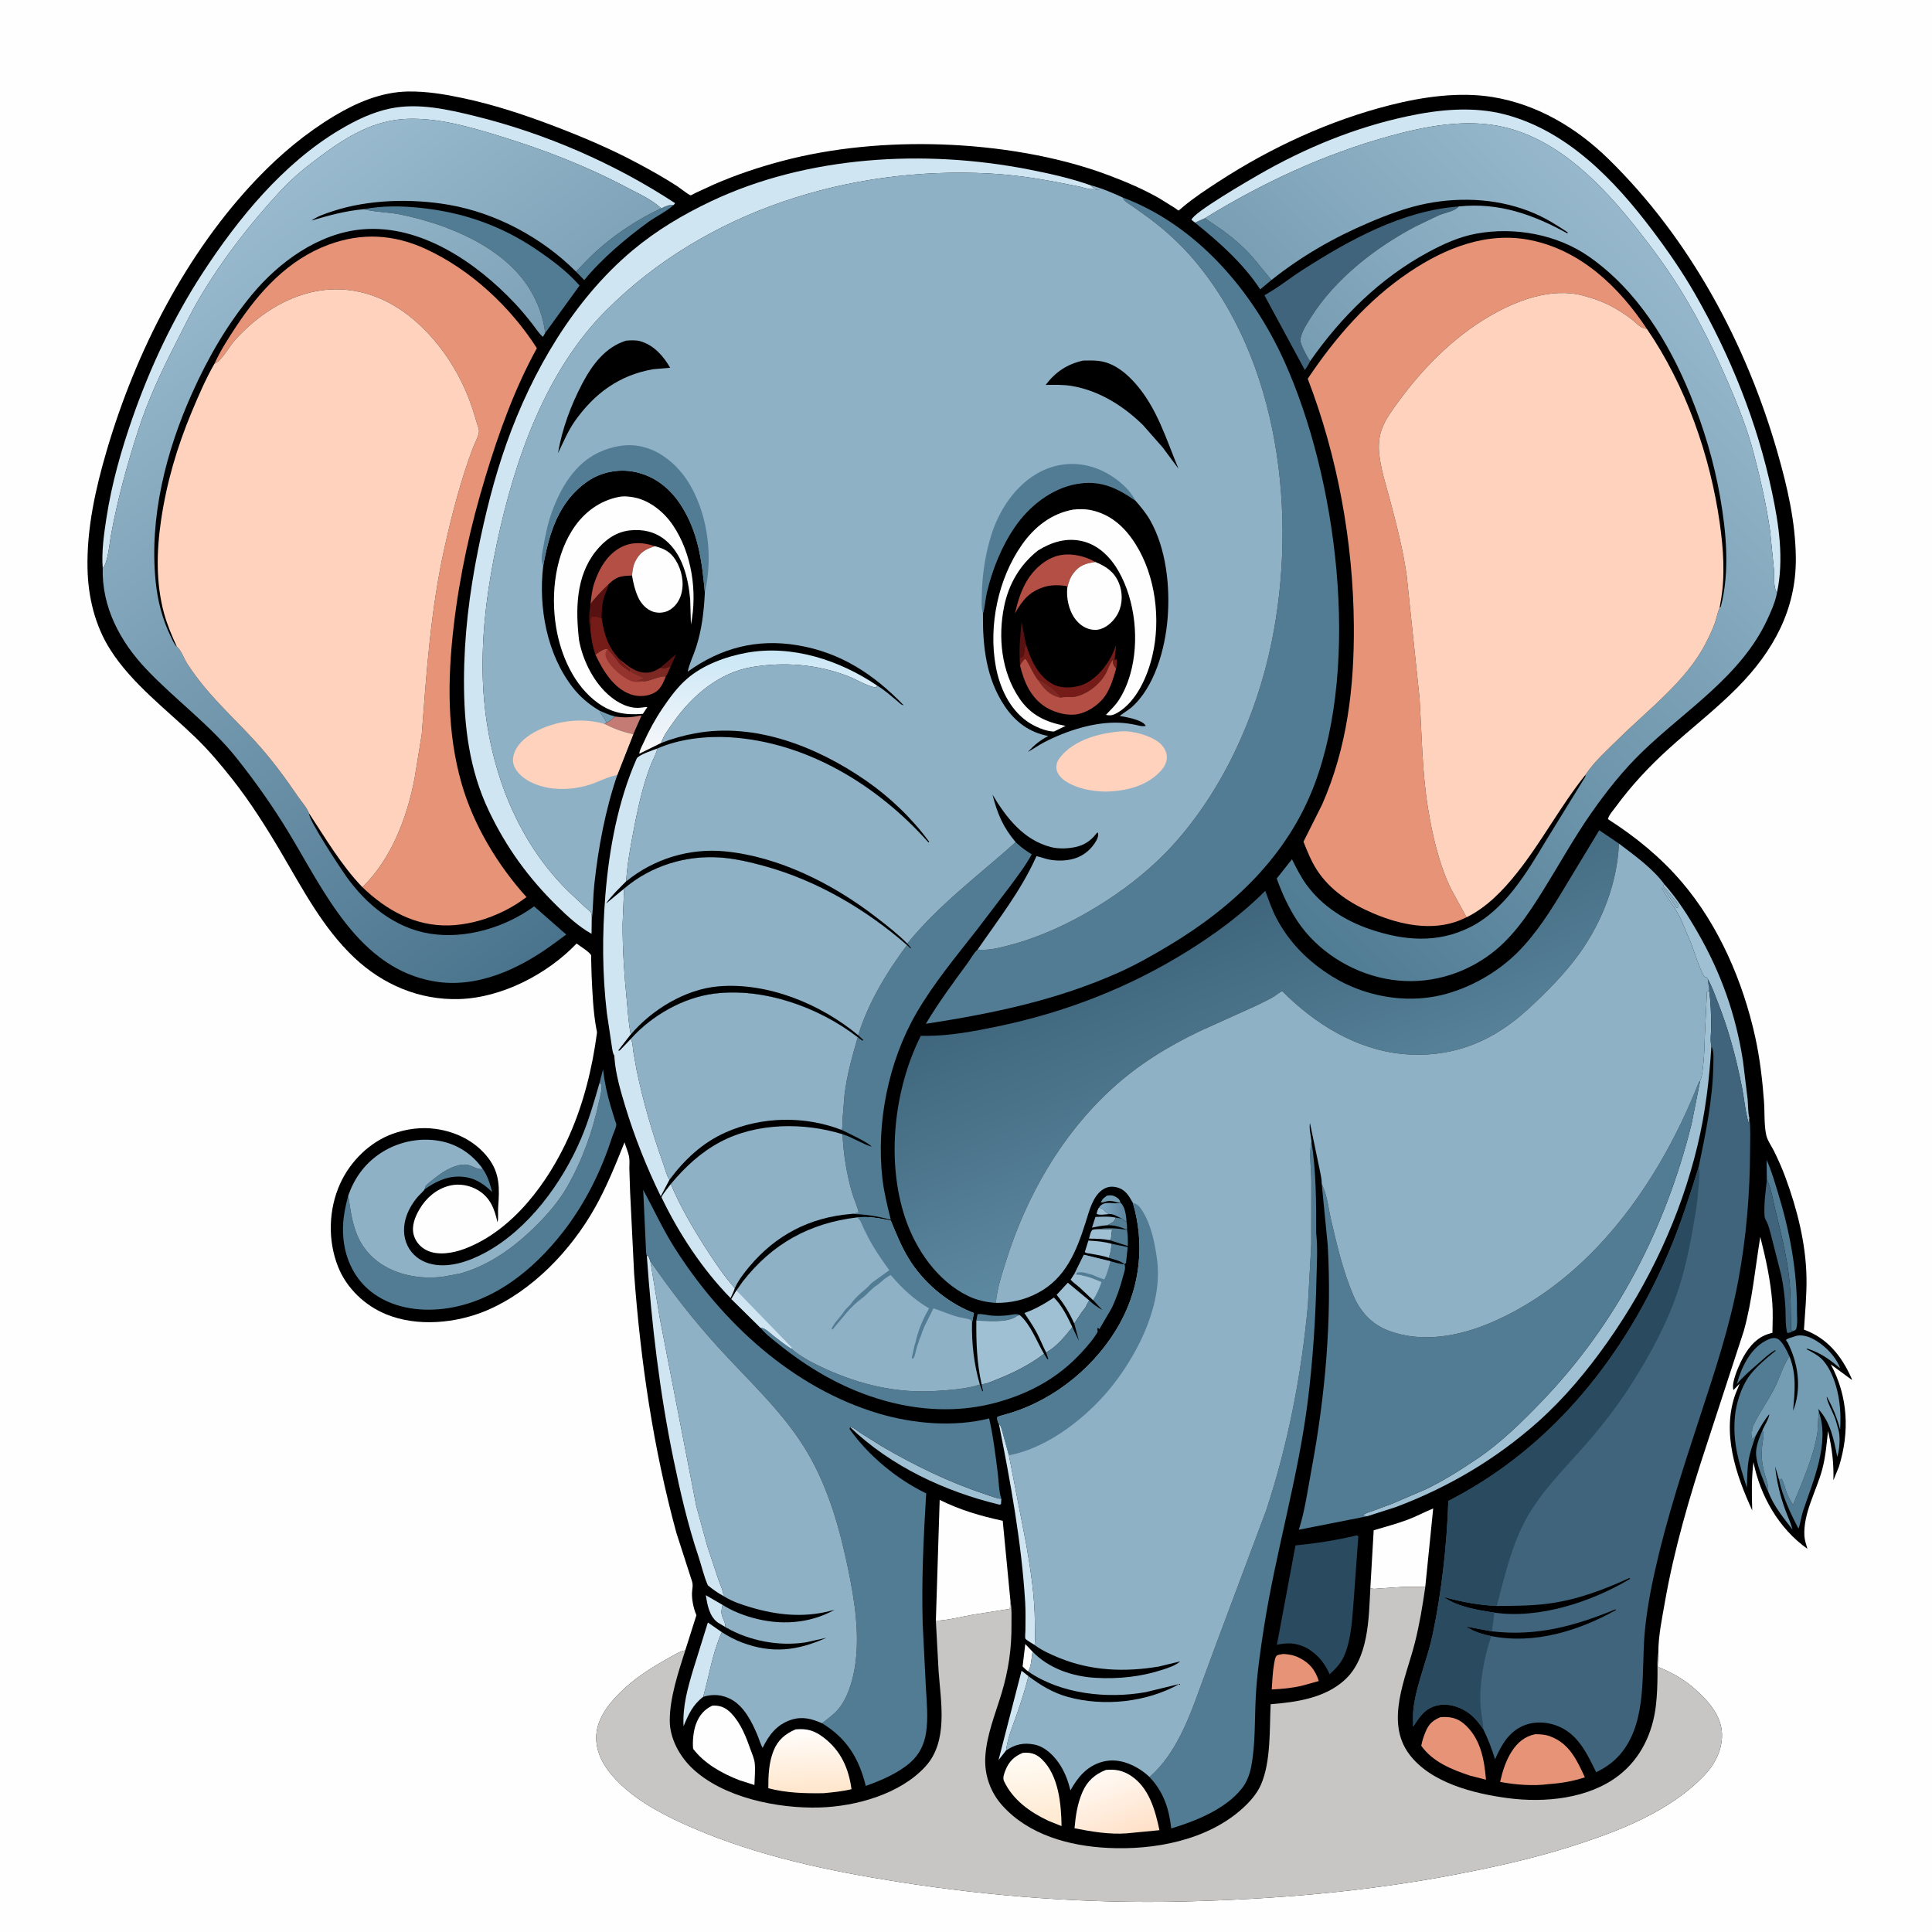 <svg version="1.1" xmlns="http://www.w3.org/2000/svg" style="display: block;" viewBox="0 0 2048 2048" width="1024" height="1024">
<defs>
	<linearGradient id="Gradient1" gradientUnits="userSpaceOnUse" x1="1191.27" y1="1283.3" x2="1169.8" y2="1282.28">
		<stop class="stop0" offset="0" stop-opacity="1" stop-color="rgb(95,135,161)"/>
		<stop class="stop1" offset="1" stop-opacity="1" stop-color="rgb(124,165,193)"/>
	</linearGradient>
	<linearGradient id="Gradient2" gradientUnits="userSpaceOnUse" x1="1096.76" y1="1934.41" x2="1089.8" y2="1858.74">
		<stop class="stop0" offset="0" stop-opacity="1" stop-color="rgb(255,233,208)"/>
		<stop class="stop1" offset="1" stop-opacity="1" stop-color="rgb(255,252,246)"/>
	</linearGradient>
	<linearGradient id="Gradient3" gradientUnits="userSpaceOnUse" x1="802.177" y1="691.056" x2="802.66" y2="793.43">
		<stop class="stop0" offset="0" stop-opacity="1" stop-color="rgb(202,231,246)"/>
		<stop class="stop1" offset="1" stop-opacity="1" stop-color="rgb(247,247,250)"/>
	</linearGradient>
	<linearGradient id="Gradient4" gradientUnits="userSpaceOnUse" x1="1190.58" y1="1951.23" x2="1163.54" y2="1880.87">
		<stop class="stop0" offset="0" stop-opacity="1" stop-color="rgb(255,224,199)"/>
		<stop class="stop1" offset="1" stop-opacity="1" stop-color="rgb(255,250,244)"/>
	</linearGradient>
	<linearGradient id="Gradient5" gradientUnits="userSpaceOnUse" x1="858.217" y1="1899.17" x2="855.914" y2="1833.65">
		<stop class="stop0" offset="0" stop-opacity="1" stop-color="rgb(255,230,204)"/>
		<stop class="stop1" offset="1" stop-opacity="1" stop-color="rgb(255,253,251)"/>
	</linearGradient>
	<linearGradient id="Gradient6" gradientUnits="userSpaceOnUse" x1="745.349" y1="874.109" x2="249.147" y2="237.085">
		<stop class="stop0" offset="0" stop-opacity="1" stop-color="rgb(74,116,141)"/>
		<stop class="stop1" offset="1" stop-opacity="1" stop-color="rgb(153,186,206)"/>
	</linearGradient>
	<linearGradient id="Gradient7" gradientUnits="userSpaceOnUse" x1="1224.23" y1="826.1" x2="1772.86" y2="277.911">
		<stop class="stop0" offset="0" stop-opacity="1" stop-color="rgb(80,124,148)"/>
		<stop class="stop1" offset="1" stop-opacity="1" stop-color="rgb(151,184,204)"/>
	</linearGradient>
	<linearGradient id="Gradient8" gradientUnits="userSpaceOnUse" x1="1287.78" y1="967.635" x2="1396.32" y2="1242.34">
		<stop class="stop0" offset="0" stop-opacity="1" stop-color="rgb(62,101,124)"/>
		<stop class="stop1" offset="1" stop-opacity="1" stop-color="rgb(93,137,160)"/>
	</linearGradient>
</defs>
<path transform="translate(0,0)" fill="rgb(254,254,254)" d="M -0 -0 L 2048 0 L 2048 2048 L -0 2048 L -0 -0 z"/>
<path transform="translate(0,0)" fill="rgb(0,0,0)" d="M 726.41 1749.42 L 738.254 1712.13 L 737.843 1711.26 C 735.189 1704.81 733.385 1696.08 733.518 1689.05 C 733.602 1684.6 734.973 1680.94 733.627 1676.46 L 716.997 1624.88 C 692.484 1535.12 679.033 1442.96 672.209 1350.24 L 667.955 1263.81 L 667.146 1239 C 667.067 1234.92 667.584 1230.52 666.89 1226.5 C 665.987 1221.26 663.504 1216.05 662.039 1210.91 C 652.55 1234.53 643.015 1258.31 630.5 1280.52 C 605.14 1325.53 564.145 1368.61 516 1389.08 C 483.571 1402.87 442.222 1406.77 409.168 1393.14 C 386.699 1383.88 367.479 1365.66 358.41 1342.91 C 347.305 1315.05 348.186 1282.16 360.5 1254.87 C 371.128 1231.32 391.673 1210.81 416.116 1201.94 C 430.717 1196.64 446.594 1194.55 462 1196.72 C 483.714 1199.79 503.688 1209.65 517.32 1227.18 C 530.276 1243.84 529.479 1260.26 528.054 1280.18 C 527.723 1284.8 528.397 1290.27 527.591 1294.74 L 527.31 1295.53 C 524.295 1281.71 519.891 1269.85 507.293 1262.01 C 498.213 1256.36 486.845 1254.26 476.394 1256.89 C 462.923 1260.27 451.869 1269.67 444.882 1281.48 C 440.058 1289.64 435.933 1299.61 438.596 1309.16 C 440.623 1316.43 445.713 1322.14 452.451 1325.44 C 464.372 1331.28 480.88 1328.23 492.804 1323.69 C 544.128 1304.16 581.818 1252.5 603.396 1203.93 C 618.635 1169.63 627.866 1132.32 632.762 1095.19 C 632.954 1093.74 632.503 1092.46 632.238 1091.06 C 628.777 1072.77 627.958 1052.27 627.105 1033.62 L 626.664 1017.25 C 626.65 1016.52 626.817 1012.93 626.577 1012.48 C 624.628 1008.87 614.735 1002.92 611.191 1000.18 C 580.421 1032.5 531.959 1057.77 486.646 1059.06 C 444.397 1060.27 405.704 1043.74 375.184 1014.8 C 342.133 983.456 321.074 942.816 298.226 904.048 C 282.358 877.122 265.413 850.181 246.013 825.645 C 234.006 810.46 221.5 795.597 207.589 782.113 C 176.844 752.311 139.741 724.838 116.711 688.357 C 100.626 662.879 93.476 633.036 92.781 603.121 C 91.789 560.411 101.307 517.695 113.326 476.94 C 144.132 372.475 197.366 267.747 273.244 188.647 C 297.35 163.518 324.137 141.101 354 123.123 C 377.78 108.808 404.216 97.484 432.377 97.007 C 451.968 96.676 471.184 99.863 490.295 103.908 C 522.114 110.644 553.022 120.67 583.416 132.147 C 614.989 144.068 646.44 157.233 676.217 173.198 C 690.297 180.747 704.567 188.718 717.977 197.429 C 719.917 198.689 730.632 207 732.062 207.032 C 732.74 207.048 736.9 204.693 737.77 204.278 L 757.226 195.332 C 780.322 185.275 803.885 177.416 828.219 170.91 C 882.951 156.275 942.142 151.196 998.655 153.152 C 1056.91 155.168 1120.46 165.196 1175.04 185.714 C 1193.56 192.676 1211.92 200.484 1229.12 210.331 L 1245.72 220.665 C 1246.35 221.086 1248.96 223.188 1249.41 223.194 C 1249.63 223.197 1253.26 219.916 1253.74 219.511 C 1265.72 209.466 1278.81 200.903 1291.9 192.392 C 1347.42 156.294 1409.36 127.699 1473.64 111.408 C 1508.17 102.658 1546.72 97.088 1582.16 102.861 C 1629.28 110.536 1670.9 135.187 1704.76 168.252 C 1791.3 252.782 1851.23 364.266 1884.33 480.034 C 1894.78 516.573 1903.3 553.316 1903.65 591.532 C 1904.16 646.26 1879.5 690.654 1841.68 728.879 C 1818.48 752.328 1792.44 772.318 1768.07 794.472 C 1747.97 812.744 1729.02 833.049 1712.99 855 C 1710.37 858.587 1705.38 863.999 1704.45 868.315 C 1733.7 886.997 1760.07 908.46 1782.7 934.918 C 1822.06 980.919 1847.68 1040.65 1860.6 1099.32 C 1865.5 1121.6 1868.24 1144.95 1869.92 1167.71 C 1870.76 1179.1 1869.88 1192.33 1872.3 1203.32 C 1873.54 1208.94 1878.02 1215.09 1880.59 1220.3 C 1885.04 1229.33 1889.18 1238.69 1892.66 1248.13 C 1904.99 1281.54 1914.19 1317.71 1914.94 1353.5 C 1915.33 1372.31 1913.43 1390.76 1912.27 1409.49 C 1936.79 1418.3 1951.98 1437.18 1962.44 1460.48 C 1962.96 1461.65 1962.8 1461.33 1963.15 1462.83 L 1940.74 1446.31 C 1959.08 1480.53 1960.77 1517.53 1949.41 1554.58 L 1943.47 1569.17 C 1944.03 1550.84 1941.95 1534.81 1937.79 1516.95 C 1936.23 1530.86 1935.19 1544.64 1931.48 1558.19 C 1925.27 1580.9 1911.48 1604.04 1912.72 1628 C 1912.96 1632.59 1914.66 1637.39 1915.91 1641.81 C 1885.66 1620.36 1866 1585.88 1858.74 1550.01 C 1856.58 1566.98 1856.88 1583.99 1857.44 1601.07 C 1840.07 1563.38 1824.67 1518.28 1839.88 1477.1 L 1844.16 1466.72 L 1837.55 1473.5 C 1835.08 1466.4 1842.21 1450.13 1845.44 1443.42 C 1851.36 1431.13 1860.11 1418.95 1873.51 1414.38 L 1878.85 1412.76 C 1879.03 1402.17 1879.52 1391.41 1878.71 1380.85 C 1876.89 1357.24 1871.8 1334.09 1865.98 1311.18 C 1860.51 1344.39 1857.54 1378.34 1848.5 1410.86 L 1808.97 1532 C 1791.16 1585.88 1774.7 1642.06 1764.91 1698 C 1761.87 1715.38 1757.87 1734.17 1757.91 1751.84 C 1758.6 1756.75 1758.02 1762.2 1757.93 1767.17 C 1771.68 1772.66 1785.19 1780.27 1796.33 1790.11 C 1810.31 1802.45 1824.77 1818.29 1825.38 1838 C 1825.87 1854.26 1818.18 1869.8 1807.21 1881.39 C 1770.3 1920.41 1715.54 1941.39 1665.34 1957.33 C 1625.44 1970 1585.23 1978.91 1544.15 1986.82 C 1448.26 2005.28 1350.8 2013.41 1253.24 2015.7 C 1153.16 2018.05 1051.74 2010.51 952.9 1994.96 C 878.581 1983.27 803.946 1967.67 734.579 1937.75 C 707.754 1926.18 678.977 1911.74 657.748 1891.38 C 644.068 1878.26 632.243 1862.33 632.016 1842.59 C 631.797 1823.61 643.975 1807.49 656.851 1794.65 C 672.19 1779.34 689.833 1768.1 708.65 1757.66 C 714.421 1754.46 719.844 1750.72 726.41 1749.42 z"/>
<path transform="translate(0,0)" fill="rgb(159,191,211)" d="M 1164.93 1280.02 C 1166.57 1280.62 1168.99 1281.06 1170.04 1282.43 C 1171.88 1284.83 1173.02 1285.8 1175.8 1286.96 C 1172.16 1287.2 1165.7 1288.49 1162.5 1286.8 C 1162.77 1284.11 1163.7 1282.34 1164.93 1280.02 z"/>
<path transform="translate(0,0)" fill="rgb(87,17,16)" d="M 700.076 707.798 L 716.623 693.498 L 710.991 706.809 L 710.767 706.869 C 708.769 707.158 709.519 706.942 708.017 707.46 C 704.832 708.557 703.373 708.497 700.076 707.798 z"/>
<path transform="translate(0,0)" fill="rgb(116,157,180)" d="M 635.44 753.292 C 640.802 755.586 646.138 758.1 651.82 759.489 C 649.316 761.81 646.095 765.179 642.748 766.069 C 641.276 761.121 637.321 758.248 635.44 753.292 z"/>
<path transform="translate(0,0)" fill="rgb(116,157,180)" d="M 1169.01 1271 C 1170.3 1269.67 1172.04 1268.55 1173.5 1267.4 C 1177.19 1266.79 1179.71 1266.9 1183 1268.89 C 1185.99 1270.7 1186.85 1271.64 1187.8 1274.93 C 1186.38 1274.9 1185.18 1274.76 1183.81 1274.37 C 1179.21 1273.06 1176.17 1272.42 1171.49 1273.92 C 1169.4 1274.59 1169.18 1274.77 1166.87 1274.5 L 1169.01 1271 z"/>
<path transform="translate(0,0)" fill="rgb(254,254,254)" d="M 1089.91 1771.84 C 1087.71 1770.26 1085.9 1768.41 1084 1766.5 L 1086.83 1742.77 L 1094.56 1750.87 C 1093.6 1756.53 1093.02 1767.32 1089.91 1771.84 z"/>
<path transform="translate(0,0)" fill="rgb(143,177,198)" d="M 1173.53 1298.86 C 1168.1 1299.09 1162.86 1300.28 1157.55 1301.34 L 1161.21 1290 C 1168.45 1289.78 1175.82 1289.18 1182.94 1290.8 C 1180.82 1295.83 1178.25 1296.54 1173.53 1298.86 z"/>
<path transform="translate(0,0)" fill="rgb(82,124,148)" d="M 1034.96 1399.9 L 1036.2 1393.08 C 1041.05 1392.44 1046.74 1394.32 1051.71 1394.64 C 1057.26 1395.01 1062.77 1394.85 1068.3 1394.27 C 1072.3 1393.85 1077.25 1392.11 1080.93 1394.01 L 1079.63 1394.42 C 1077.5 1395.16 1078.57 1394.71 1076.93 1395.8 C 1066.91 1402.45 1046.62 1399.98 1034.96 1399.9 z"/>
<path transform="translate(0,0)" fill="rgb(159,191,211)" d="M 1176.19 1314.57 C 1168.89 1313.16 1161.76 1313.09 1154.34 1313 C 1155.08 1310.53 1155.96 1305.75 1157.72 1304 C 1158.8 1302.92 1163.28 1303.05 1164.91 1302.9 L 1178.84 1303.24 L 1177.65 1313.46 L 1176.19 1314.57 z"/>
<path transform="translate(0,0)" fill="rgb(82,124,148)" d="M 1868.35 1515.89 C 1869.81 1519.56 1869.69 1521.18 1869.05 1525 C 1866.67 1539.14 1866.77 1548.85 1870.75 1562.67 C 1872.69 1569.4 1874.72 1574.03 1874.37 1581.14 C 1872.42 1577.59 1871 1573.51 1869.49 1569.74 C 1866.04 1561.09 1860.85 1547.83 1861.55 1538.5 C 1862.13 1530.68 1865.28 1523.02 1868.35 1515.89 z"/>
<path transform="translate(0,0)" fill="rgb(82,124,148)" d="M 1178.22 1318.45 L 1195.44 1321.96 L 1193.61 1338.86 L 1191.96 1340.13 C 1188.39 1336.6 1180.16 1334.91 1175.42 1333.35 L 1176.32 1330.21 C 1177.52 1326.2 1177.93 1322.64 1178.22 1318.45 z"/>
<path transform="translate(0,0)" fill="url(#Gradient1)" d="M 1164.93 1280.02 C 1170.59 1271.7 1179.93 1277.08 1187.8 1274.93 C 1192.34 1278.69 1193.46 1287.12 1194.04 1292.95 L 1194.16 1295.17 C 1192.14 1294.16 1190.68 1293.36 1189.12 1291.72 C 1184.98 1289.94 1180.39 1286.53 1175.8 1286.96 C 1173.02 1285.8 1171.88 1284.83 1170.04 1282.43 C 1168.99 1281.06 1166.57 1280.62 1164.93 1280.02 z"/>
<path transform="translate(0,0)" fill="rgb(207,229,242)" d="M 768.939 1724.79 L 760.5 1719.68 C 751.742 1712.82 749.832 1701.18 748.184 1690.98 L 765.969 1701.27 C 765.236 1704.62 764.277 1708.06 765.092 1711.48 C 766.221 1716.21 769.056 1719.73 768.939 1724.79 z"/>
<path transform="translate(0,0)" fill="rgb(87,17,16)" d="M 625.926 640.302 C 631.603 632.585 638.716 625.645 645.53 618.921 C 643.932 624.463 641.212 629.593 639.762 635.094 C 638.054 641.575 637.82 648.546 637.773 655.215 C 634.178 653.95 630.802 652.617 627 653.89 C 624.251 657.99 627.369 662.009 625.735 665.707 C 623.62 659.734 624.767 646.512 625.926 640.302 z"/>
<path transform="translate(0,0)" fill="rgb(126,40,35)" d="M 656.374 698.54 C 665.679 706.081 675.27 714.598 688.212 712.858 C 692.489 712.283 696.421 709.961 700.076 707.798 C 703.373 708.497 704.832 708.557 708.017 707.46 C 709.519 706.942 708.769 707.158 710.767 706.869 C 709.209 710.418 707.751 713.984 705.685 717.276 C 700.96 715.746 689.57 721.598 683.374 722.231 L 675.069 721.612 C 675.98 720.363 680.191 720.077 681.948 719 C 677.374 716.206 672.219 715.047 667.722 711.924 C 667.631 710.875 667.313 710.004 666.995 709.005 C 663.519 707.854 658.19 701.751 656.374 698.54 z"/>
<path transform="translate(0,0)" fill="rgb(159,191,211)" d="M 1175.42 1333.35 C 1169.13 1331.02 1161.93 1330.07 1155.36 1328.85 C 1153.55 1328.51 1151.23 1328.56 1149.94 1327.21 L 1153.74 1315.04 C 1162.05 1315.58 1170.18 1316.12 1178.22 1318.45 C 1177.93 1322.64 1177.52 1326.2 1176.32 1330.21 L 1175.42 1333.35 z"/>
<path transform="translate(0,0)" fill="rgb(82,124,148)" d="M 1189.12 1291.72 C 1190.68 1293.36 1192.14 1294.16 1194.16 1295.17 C 1194.72 1298.41 1194.78 1300.77 1194.73 1304 L 1195.04 1306.24 C 1195.73 1311.02 1195.55 1315.98 1195.57 1320.8 L 1176.19 1314.63 L 1176.19 1314.57 L 1177.65 1313.46 L 1178.84 1303.24 L 1164.91 1302.9 C 1173.09 1301.2 1184.98 1302.15 1193.23 1303.49 L 1195.16 1303.82 L 1190.7 1302.01 C 1184.66 1299.8 1179.98 1298.6 1173.53 1298.86 C 1178.25 1296.54 1180.82 1295.83 1182.94 1290.8 L 1189.12 1291.72 z"/>
<path transform="translate(0,0)" fill="rgb(196,123,115)" d="M 651.82 759.489 C 662.362 761.124 669.657 760.451 680.088 758.351 L 671.292 778.358 C 660.238 776.056 650.585 772.408 640.547 767.3 L 642.748 766.069 C 646.095 765.179 649.316 761.81 651.82 759.489 z"/>
<path transform="translate(0,0)" fill="rgb(117,28,25)" d="M 625.735 665.707 C 627.369 662.009 624.251 657.99 627 653.89 C 630.802 652.617 634.178 653.95 637.773 655.215 C 640.275 672.248 644.441 685.765 656.374 698.54 C 658.19 701.751 663.519 707.854 666.995 709.005 C 667.313 710.004 667.631 710.875 667.722 711.924 C 662.799 708.957 657.527 705.614 654.288 700.724 C 651.349 696.288 647.176 692.327 643.907 688.057 C 640.177 687.395 636.012 690.592 632.955 692.739 L 631.195 694.01 C 628.006 684.689 626.466 675.487 625.735 665.707 z"/>
<path transform="translate(0,0)" fill="rgb(207,229,242)" d="M 1066.42 1855.61 L 1058.46 1865.8 L 1082.9 1771.07 L 1090.22 1776.78 C 1086.73 1790.78 1082.29 1804.69 1077.5 1818.29 C 1073.58 1829.42 1068.75 1840.94 1066.91 1852.59 L 1066.6 1854.48 L 1066.42 1855.61 z"/>
<path transform="translate(0,0)" fill="rgb(82,124,148)" d="M 450.086 1260.71 L 450.998 1257.78 C 452.004 1255.64 455.422 1253.31 457.295 1251.74 C 466.893 1243.72 480.359 1234.24 493.403 1234.46 C 499.821 1234.57 505.844 1240.55 511.734 1239.05 C 517.089 1246.72 519.35 1254.81 521.776 1263.71 C 511.348 1253.4 500.651 1247.07 485.5 1247.25 C 471.736 1247.41 461.18 1253.18 450.086 1260.71 z"/>
<path transform="translate(0,0)" fill="rgb(159,191,211)" d="M 1138.77 1403.06 C 1133.62 1391.61 1128.06 1382.31 1120.06 1372.59 L 1131.92 1359.74 L 1154.67 1378.57 C 1153.49 1380.45 1152.34 1382.2 1151.51 1384.26 C 1150.51 1386.75 1148.34 1388.75 1146.79 1390.95 L 1138.77 1403.06 z"/>
<path transform="translate(0,0)" fill="rgb(82,124,148)" d="M 700.836 220.827 C 705.007 218.849 709.475 216.644 714.163 217.28 C 706.404 224.314 695.584 229.295 687.002 235.537 C 663.428 252.684 637.79 274.317 619.297 296.941 L 610.596 287.93 C 617.889 280.465 624.73 272.895 632.536 265.916 C 653.328 247.325 675.729 232.803 700.836 220.827 z"/>
<path transform="translate(0,0)" fill="rgb(82,124,148)" d="M 1928.14 1496.91 C 1939.8 1529.65 1921.77 1570.55 1911.33 1601.63 C 1909.28 1607.76 1908.67 1614.47 1906.47 1620.42 C 1897.79 1604 1889.49 1585.95 1885.62 1567.71 L 1887.07 1568.08 L 1888.49 1567.57 C 1891.03 1571.65 1892.11 1577.23 1893.76 1581.78 C 1895.55 1586.7 1897.91 1590.8 1900.7 1595.2 C 1910.12 1571.73 1921.69 1546.29 1926.12 1521.29 C 1927.52 1513.45 1926.9 1505.75 1927.99 1497.96 L 1928.14 1496.91 z"/>
<path transform="translate(0,0)" fill="rgb(159,191,211)" d="M 901.144 1512.88 C 904.638 1512.7 908.597 1516.54 911.52 1518.5 L 934.337 1532.85 C 969.077 1553.15 1006.01 1571.26 1044.25 1583.85 C 1049.27 1585.5 1056.28 1588.51 1061.48 1588.81 L 1061.1 1594.5 L 1059.5 1595.02 C 1001.66 1581.09 944.397 1554.4 901.144 1512.88 z"/>
<path transform="translate(0,0)" fill="rgb(82,124,148)" d="M 1872.94 1250.71 L 1872.68 1229.65 C 1877.75 1240.61 1881.02 1252.31 1884.57 1263.81 C 1897.02 1304.17 1905.12 1346.93 1904.84 1389.3 C 1904.8 1394.88 1905.79 1403.37 1904.07 1408.6 C 1903.52 1410.3 1901.65 1410.54 1900.14 1411.24 C 1897.76 1409.94 1898.56 1405.28 1898.5 1402.56 C 1898.15 1387.01 1898.38 1371.25 1896.68 1355.78 C 1893.87 1330.14 1887.23 1304.28 1881.15 1279.24 C 1879.06 1270.62 1877.19 1258.33 1872.94 1250.71 z"/>
<path transform="translate(0,0)" fill="rgb(63,100,123)" d="M 1872.94 1250.71 C 1877.19 1258.33 1879.06 1270.62 1881.15 1279.24 C 1887.23 1304.28 1893.87 1330.14 1896.68 1355.78 C 1898.38 1371.25 1898.15 1387.01 1898.5 1402.56 C 1898.56 1405.28 1897.76 1409.94 1900.14 1411.24 C 1897.75 1412.56 1897.18 1412.98 1894.5 1412.93 C 1892.36 1404.68 1893.06 1394.7 1892.59 1386.15 C 1891.95 1374.75 1890.59 1363.34 1888.28 1352.15 L 1876.88 1307.38 C 1875.78 1303.68 1874.8 1299.53 1873.24 1296 C 1872.25 1293.76 1870.7 1291.92 1870.51 1289.38 C 1869.59 1277.11 1871.64 1262.98 1872.94 1250.71 z"/>
<path transform="translate(0,0)" fill="rgb(82,124,148)" d="M 1266.72 235.991 L 1277.25 231.298 L 1295.93 244.046 C 1309.03 253.633 1322.11 265.057 1332.15 277.865 L 1347.76 296.844 L 1335.88 306.75 C 1317.75 279.102 1292.22 256.615 1266.72 235.991 z"/>
<path transform="translate(0,0)" fill="rgb(231,147,120)" d="M 1360.47 1753.26 C 1366.6 1753.64 1371.7 1754.57 1377.26 1757.34 C 1388.5 1762.94 1394.18 1770.35 1397.99 1781.97 L 1380.46 1786.85 C 1369.69 1789.41 1359.09 1790.39 1348.09 1790.9 C 1348.69 1781.89 1349.04 1772.62 1350.6 1763.72 C 1351.07 1761.07 1351.43 1757.69 1352.98 1755.47 C 1354.06 1753.92 1358.57 1753.65 1360.47 1753.26 z"/>
<path transform="translate(0,0)" fill="rgb(179,79,68)" d="M 631.195 694.01 L 632.955 692.739 C 636.012 690.592 640.177 687.395 643.907 688.057 C 647.176 692.327 651.349 696.288 654.288 700.724 C 657.527 705.614 662.799 708.957 667.722 711.924 C 672.219 715.047 677.374 716.206 681.948 719 C 680.191 720.077 675.98 720.363 675.069 721.612 L 683.374 722.231 C 689.57 721.598 700.96 715.746 705.685 717.276 C 703.033 723.972 700.32 730.681 693.77 734.301 C 686.33 738.414 676.748 738.851 668.781 736.131 C 650.412 729.858 638.991 710.504 631.195 694.01 z"/>
<path transform="translate(0,0)" fill="rgb(148,50,45)" d="M 643.907 688.057 C 647.176 692.327 651.349 696.288 654.288 700.724 C 657.527 705.614 662.799 708.957 667.722 711.924 C 672.219 715.047 677.374 716.206 681.948 719 C 680.191 720.077 675.98 720.363 675.069 721.612 L 683.374 722.231 C 678.457 723.044 672.292 723.767 667.745 721.454 L 666.5 720.775 L 665.093 720.066 C 657.399 716.078 643.297 703.692 641.823 694.5 C 641.408 691.911 642.54 690.099 643.907 688.057 z"/>
<path transform="translate(0,0)" fill="rgb(179,79,68)" d="M 625.926 640.302 C 626.823 633.006 627.482 625.617 629.784 618.603 C 634.901 603.001 643.856 587.098 659.201 579.662 C 670.547 574.163 682.487 574.917 694.192 578.998 C 684.328 582.11 677.988 585.643 673.232 595.5 C 670.998 600.128 670.482 605.063 669.968 610.094 C 658.887 610.515 653.888 610.841 645.53 618.921 C 638.716 625.645 631.603 632.585 625.926 640.302 z"/>
<path transform="translate(0,0)" fill="rgb(207,229,242)" d="M 745.427 1798.68 C 734.423 1807.06 729.709 1817.48 724.596 1829.89 C 723.471 1808.68 728.964 1789.52 734.964 1769.38 L 750.377 1719.9 L 765.16 1730.18 C 755.158 1752.45 751.999 1775.52 745.427 1798.68 z"/>
<path transform="translate(0,0)" fill="rgb(159,191,211)" d="M 1108.98 1433.8 C 1105.32 1426.68 1102.47 1419.13 1098.66 1412.09 C 1094.9 1405.13 1090.23 1398.48 1085.91 1391.84 C 1097.25 1387.87 1107.27 1382.07 1117.23 1375.43 C 1125.98 1384.26 1131.51 1395.76 1136.78 1406.85 C 1128.7 1416.98 1120.41 1427.29 1108.98 1433.8 z"/>
<path transform="translate(0,0)" fill="rgb(207,229,242)" d="M 1058.85 1509.27 C 1060.31 1510.93 1060.88 1511.89 1061.5 1514 L 1062 1515.66 L 1069.5 1542.67 L 1088.02 1638 C 1092.72 1665.29 1096.9 1692.62 1097.01 1720.38 C 1097.04 1728.03 1097.62 1736.22 1096.75 1743.78 C 1094.99 1742.56 1087.67 1738.46 1086.95 1737.01 C 1086.36 1735.82 1086.98 1729.99 1086.99 1728.13 C 1087.02 1718.19 1087.34 1708.1 1086.72 1698.18 C 1082.82 1634.86 1071.23 1571.42 1058.85 1509.27 z"/>
<path transform="translate(0,0)" fill="rgb(207,229,242)" d="M 711.072 1255.13 C 721.039 1278.85 734.585 1302.12 748.534 1323.69 C 757.887 1338.15 767.432 1352.63 778.924 1365.5 C 777.853 1369.06 775.94 1372.61 774.43 1376.02 C 744.755 1345.79 719.388 1307.27 701.152 1269.07 C 703.592 1264.28 707.848 1259.5 711.072 1255.13 z"/>
<path transform="translate(0,0)" fill="rgb(159,191,211)" d="M 1810.35 1038.01 L 1809.27 1036.05 L 1807.5 1035.94 C 1804.98 1033.6 1803.82 1029.76 1802.47 1026.65 C 1798.83 1018.3 1796.15 1009.54 1793.02 1001 L 1781.99 974.798 C 1776.38 963.033 1768.4 953.031 1761.67 942 L 1762.34 941.142 C 1763.38 942.075 1764 942.871 1764.79 944.052 C 1768.97 950.322 1773.3 955.878 1777 962.5 L 1779.03 961.787 L 1779.5 960 L 1777.75 957.25 C 1776.7 955.224 1776.36 955.381 1775.15 953.75 C 1771.27 948.496 1767.35 944.286 1762.88 939.345 L 1764.2 937.271 C 1778.26 953.077 1789.25 970.36 1799.76 988.654 C 1824.44 1031.62 1840.05 1075.6 1847.62 1124.62 L 1852.54 1164.95 C 1853.14 1171.18 1852.86 1179.4 1854.43 1185.26 L 1853.62 1190.5 C 1850.07 1178.75 1848.99 1164.95 1846.59 1152.75 C 1840.38 1121.23 1832.38 1091.28 1820.5 1061.36 C 1817.45 1053.68 1814.59 1045.12 1810.35 1038.01 z"/>
<path transform="translate(0,0)" fill="rgb(231,147,120)" d="M 1526.89 1820.27 C 1536.49 1819.6 1544.23 1820.75 1551.77 1827.19 C 1569.37 1842.22 1573.39 1864.8 1575.21 1886.58 L 1558.14 1882.22 C 1538.77 1875.7 1518.94 1867.88 1506.61 1850.63 C 1507.49 1845.46 1509.1 1840.79 1511.08 1835.94 C 1514.45 1827.7 1518.62 1823.7 1526.89 1820.27 z"/>
<path transform="translate(0,0)" fill="rgb(254,254,254)" d="M 694.192 578.998 C 703.742 581.347 710.773 584.943 716.171 593.656 C 722.643 604.101 725.519 617.564 722.203 629.608 C 720.131 637.135 715.465 643.844 708.373 647.378 C 703.477 649.817 697.083 650.116 691.93 648.312 C 685.003 645.887 679.495 639.725 676.492 633.203 C 673.036 625.699 671.374 618.186 669.968 610.094 C 670.482 605.063 670.998 600.128 673.232 595.5 C 677.988 585.643 684.328 582.11 694.192 578.998 z"/>
<path transform="translate(0,0)" fill="url(#Gradient2)" d="M 1084.17 1858.09 L 1086.99 1857.95 C 1094.29 1857.73 1099.61 1860.11 1104.78 1865.23 C 1122.31 1882.59 1124.91 1912.53 1125.31 1935.72 L 1111.16 1930.06 C 1091.77 1920.84 1073.76 1908.12 1064.32 1888.14 C 1062.65 1884.61 1064.39 1880.25 1065.79 1876.65 C 1069.39 1867.32 1075.13 1861.87 1084.17 1858.09 z"/>
<path transform="translate(0,0)" fill="rgb(231,147,120)" d="M 1627.46 1838.31 C 1632.64 1838.38 1637.84 1838.64 1642.76 1840.42 C 1663.55 1847.93 1671.37 1865.45 1680.05 1884.02 C 1667.48 1888.21 1655.02 1890.29 1641.84 1891.22 C 1625.47 1893.43 1606.38 1891.98 1590.18 1888.9 C 1592.76 1877.54 1596.25 1866.25 1602.61 1856.39 C 1608.63 1847.05 1616.4 1840.58 1627.46 1838.31 z"/>
<path transform="translate(0,0)" fill="rgb(159,191,211)" d="M 1080.93 1394.01 C 1092.26 1403.56 1099.2 1422.39 1106.71 1435.15 C 1091.52 1446.84 1072.86 1456.04 1055 1462.99 C 1050.66 1464.68 1045.13 1467.41 1040.49 1467.26 C 1035.53 1444.55 1034.71 1423.07 1034.96 1399.9 C 1046.62 1399.98 1066.91 1402.45 1076.93 1395.8 C 1078.57 1394.71 1077.5 1395.16 1079.63 1394.42 L 1080.93 1394.01 z"/>
<path transform="translate(0,0)" fill="rgb(254,254,254)" d="M 755.062 1808.08 L 757.356 1807.98 C 764.985 1808.09 770.29 1811.01 775.472 1816.5 C 785.616 1827.25 790.982 1841.54 795.842 1855.21 C 797.324 1859.38 799.537 1864.36 800.015 1868.74 C 800.832 1876.25 799.94 1884.63 799.716 1892.2 L 783.624 1887.03 C 765.338 1879.9 746.79 1869.63 734.721 1853.8 C 733.961 1845.85 735.001 1835.2 737.733 1827.69 C 741.022 1818.66 746.382 1812.13 755.062 1808.08 z"/>
<path transform="translate(0,0)" fill="rgb(82,124,148)" d="M 1861.3 1521.62 C 1858.06 1530.62 1854.89 1539.62 1853.43 1549.12 C 1852.04 1558.18 1852.12 1567.87 1851.69 1577.04 C 1843.39 1550.45 1836.39 1529.12 1839.17 1500.74 C 1840.44 1487.77 1845.78 1470.89 1853.24 1460.1 C 1860.49 1449.61 1872.59 1439.76 1882.5 1431.66 L 1881.5 1431.36 C 1874.85 1435.13 1869.86 1440.18 1864.13 1445.16 C 1855.79 1452.41 1848.3 1458.64 1841.1 1467.2 L 1841.36 1466.27 C 1846.09 1449.36 1855.07 1430.29 1871.2 1421.51 C 1875.02 1419.43 1879.72 1417.24 1884 1419.08 C 1889.44 1421.43 1894.37 1432.52 1896.86 1437.69 C 1890.03 1447.44 1886.47 1460.87 1880.98 1471.61 C 1874.01 1485.23 1864.74 1497.72 1858.24 1511.58 C 1857.31 1513.57 1857.27 1515.17 1857.29 1517.33 L 1856.49 1516.65 C 1856.49 1519.74 1856.29 1522.59 1857.51 1525.5 L 1861.3 1521.62 z"/>
<path transform="translate(0,0)" fill="rgb(207,229,242)" d="M 685.69 1331.69 L 686.514 1330.5 C 687.905 1332.64 688.597 1334.54 689.404 1336.93 L 699.592 1398.28 L 738.103 1596.49 L 749.713 1638.8 L 761.528 1674.33 C 763.233 1679.25 766.921 1686.75 766.814 1691.79 C 760.893 1688.65 755.56 1684.75 750.36 1680.54 C 746.099 1670.88 743.763 1659.98 740.395 1649.92 C 729.01 1615.93 721.132 1581.7 713.892 1546.66 C 699.202 1475.58 690.811 1404.06 685.69 1331.69 z"/>
<path transform="translate(0,0)" fill="url(#Gradient3)" d="M 700.833 787.581 L 677.632 799.017 C 677.965 795.181 680.672 790.648 682.256 787.121 C 687.871 774.617 694.517 762.371 702.193 751.008 C 709.676 739.929 718.066 728.354 728.226 719.558 C 745.184 704.876 769.107 696.074 790.922 692.033 C 839.302 683.071 890.198 699.794 929.987 726.872 L 928 728.855 C 918.022 726.702 907.936 720.192 898.247 716.497 C 865.833 704.135 831.311 701.425 797.21 707.1 C 762.322 712.906 733.61 737.516 713.79 765.611 C 709.047 772.335 703.416 779.692 700.833 787.581 z"/>
<path transform="translate(0,0)" fill="rgb(254,254,254)" d="M 1452.63 1683.2 L 1456.17 1622.16 C 1467.97 1618.59 1480.2 1615.42 1491.74 1611.12 C 1501.12 1607.63 1510.01 1602.85 1519.25 1599 L 1510.84 1682.28 L 1487.01 1682.22 L 1461.61 1683.87 C 1458.56 1684.08 1455.36 1684.86 1452.63 1683.2 z"/>
<path transform="translate(0,0)" fill="url(#Gradient4)" d="M 1172.2 1876.21 C 1182.08 1875.22 1190.22 1876.76 1198.65 1882.26 C 1218.04 1894.89 1224.57 1918.81 1229.07 1940.07 L 1194.23 1943.44 C 1175.98 1944.79 1156.87 1941.54 1139.04 1938.05 C 1140.21 1924.71 1142.09 1911.92 1147.48 1899.54 C 1152.54 1887.92 1160.67 1880.8 1172.2 1876.21 z"/>
<path transform="translate(0,0)" fill="url(#Gradient5)" d="M 843.408 1833.19 C 855.502 1832.13 863.37 1834.45 873.019 1841.8 C 891.303 1855.73 899.614 1874.32 902.606 1896.61 C 892.972 1898.98 882.906 1899.9 873.052 1900.87 C 852.821 1901.14 834.221 1900.7 814.451 1895.64 C 814.397 1882.38 814.978 1868.43 819.934 1855.98 C 824.497 1844.52 832.355 1837.91 843.408 1833.19 z"/>
<path transform="translate(0,0)" fill="rgb(82,124,148)" d="M 385.738 221.749 C 405.372 217.966 425.626 218.237 445.46 220.309 C 490.131 224.974 530.363 238.732 567.673 263.878 C 584.291 275.079 601.139 287.512 614.363 302.699 L 577.861 353.083 C 576.431 337.6 570.168 320.728 562.121 307.406 C 534.429 261.559 474.757 237.725 424.438 227.362 C 412.018 224.804 398.839 225.063 386.733 222.017 L 385.738 221.749 z"/>
<path transform="translate(0,0)" fill="rgb(63,100,123)" d="M 1388.76 382.891 C 1387.59 386.063 1384.98 389.379 1383.19 392.296 L 1340.34 313.012 C 1354.54 305.148 1367.28 294.801 1380.94 286.046 C 1430.6 254.207 1486.34 223.332 1546.37 218.857 L 1545.12 220.131 C 1541.09 223.944 1530.51 225.928 1524.93 228.319 L 1501.9 239.322 C 1458.93 261.664 1415.2 295.403 1389.25 337 C 1384.99 343.816 1379.5 352.028 1378.41 360.107 C 1377.86 364.157 1386.16 379.515 1388.76 382.891 z"/>
<path transform="translate(0,0)" fill="rgb(159,191,211)" d="M 1802.22 1145.65 C 1804.3 1141.03 1804.61 1136.21 1805.23 1131.21 C 1806.6 1119.95 1806.88 1108.81 1807.22 1097.5 L 1809.41 1051.5 L 1811.74 1049.99 C 1813.55 1062.29 1813.83 1075.02 1813.96 1087.44 C 1814.03 1093.1 1812.58 1103.54 1814.15 1108.68 C 1811.96 1144.7 1807.77 1179.7 1799.31 1214.86 C 1781.44 1289.11 1748.39 1359.54 1704.51 1421.95 C 1682.72 1452.92 1658.34 1482.25 1630 1507.46 C 1585.68 1546.87 1535.03 1576.77 1479.54 1597.59 L 1449.25 1607.31 C 1447.44 1607.19 1446.18 1607.1 1444.45 1606.5 C 1447.81 1603.63 1452.01 1602.74 1456.1 1601.26 L 1476.78 1593.55 L 1511.58 1578.58 C 1530.41 1569.54 1548.69 1557.89 1566 1546.22 C 1591.08 1529.31 1613.5 1507.18 1634.39 1485.44 C 1713.84 1402.78 1765.53 1302.16 1793.15 1191.28 L 1802.22 1145.65 z"/>
<path transform="translate(0,0)" fill="rgb(254,254,254)" d="M 992.058 1718.05 L 996.096 1589.94 C 1018.02 1600.84 1039.12 1606.88 1062.93 1612.11 L 1071.16 1697.6 L 1070.46 1705.46 L 1031 1711.71 C 1018.61 1713.89 1004.54 1717.69 992.058 1718.05 z"/>
<path transform="translate(0,0)" fill="rgb(42,74,96)" d="M 1438.41 1627.5 L 1439.9 1628.5 L 1435.14 1694.28 C 1433.47 1714.12 1432.77 1738.23 1424.32 1756.46 C 1420.93 1763.79 1415.34 1769.4 1409.5 1774.81 C 1404.24 1763.06 1397.47 1754.59 1386.52 1747.74 L 1385.31 1746.99 C 1373.75 1741.39 1365.98 1741.06 1353.58 1743.51 L 1373.28 1638.16 C 1395.7 1636.02 1416.5 1632.77 1438.41 1627.5 z"/>
<path transform="translate(0,0)" fill="rgb(254,254,254)" d="M 658.789 526.309 C 663.004 525.959 667.783 526.443 671.938 527.229 C 688.894 530.437 704.05 542.937 713.449 556.927 C 733.472 586.725 739.353 627.253 732.411 662.133 L 731.64 635.531 C 729.535 612.719 723.606 587.254 704.92 572.22 C 694.113 563.524 681.092 560.71 667.5 562.249 C 652.443 563.953 640.692 572.855 631.5 584.419 C 610.308 611.081 610.074 646.427 613.832 678.616 C 617.361 698.084 627.272 718.918 641.243 733.047 C 650.175 742.08 662.371 750.139 675.5 750.378 C 679.09 750.444 682.654 749.503 686.265 749.5 L 681.483 756.71 C 663.631 758.201 648.928 756.012 634.063 745.376 C 608.554 727.124 594.408 694.896 589.462 664.707 C 583.634 629.131 588.517 586.277 610.333 556.589 C 622.135 540.53 638.971 529.229 658.789 526.309 z"/>
<path transform="translate(0,0)" fill="rgb(82,124,148)" d="M 1138.83 1350.57 L 1148.93 1330.08 L 1177.05 1336.96 C 1181.81 1338.17 1187.05 1340.04 1191.96 1340.13 C 1193.5 1344.46 1191.83 1347.88 1190.69 1352.28 C 1187.68 1363.89 1183.63 1375.71 1178.51 1386.57 L 1165.5 1408.78 L 1163.5 1407.51 C 1163.1 1409.26 1163.28 1409.98 1163.62 1411.69 C 1159.23 1419.54 1152.74 1426.81 1146.68 1433.44 C 1122.17 1460.25 1092.48 1476.59 1057.69 1486.36 C 995.55 1503.81 929.428 1489.44 874.177 1458.25 C 856.899 1448.5 840.391 1437.04 824.973 1424.57 C 818.486 1419.32 811.094 1413.8 805.926 1407.25 C 811.471 1407.63 815.128 1412 819.451 1415.41 C 825.694 1420.34 831.983 1425.13 838.627 1429.51 C 848.957 1438.55 862.509 1445.41 874.945 1451.07 C 911.8 1467.88 951.307 1477.16 991.891 1474.49 C 1006.89 1473.51 1024.44 1472.44 1038.71 1467.67 L 1041.36 1474.96 L 1042 1474.5 L 1040.49 1467.26 C 1045.13 1467.41 1050.66 1464.68 1055 1462.99 C 1072.86 1456.04 1091.52 1446.84 1106.71 1435.15 L 1110.36 1440.89 L 1111.25 1440.5 L 1108.98 1433.8 C 1120.41 1427.29 1128.7 1416.98 1136.78 1406.85 L 1143.69 1421.37 L 1138.77 1403.06 L 1146.79 1390.95 C 1148.34 1388.75 1150.51 1386.75 1151.51 1384.26 C 1152.34 1382.2 1153.49 1380.45 1154.67 1378.57 C 1158.98 1382.83 1163.32 1385.62 1168.52 1388.64 L 1158.68 1378.1 L 1144.37 1364.62 C 1141.29 1361.91 1137.69 1359.61 1134.99 1356.52 L 1138.83 1350.57 z"/>
<path transform="translate(0,0)" fill="rgb(159,191,211)" d="M 1138.83 1350.57 L 1140.84 1351.16 C 1143.93 1351.27 1145.66 1351.47 1148.5 1352.47 L 1151.01 1352.92 C 1156.94 1354.41 1162.02 1356.76 1167.64 1359.02 C 1165.42 1365.92 1162.53 1371.95 1158.68 1378.1 L 1144.37 1364.62 C 1141.29 1361.91 1137.69 1359.61 1134.99 1356.52 L 1138.83 1350.57 z"/>
<path transform="translate(0,0)" fill="rgb(143,177,198)" d="M 1138.83 1350.57 L 1148.93 1330.08 L 1177.05 1336.96 C 1175.38 1343.16 1173.6 1350.64 1170.5 1356.23 C 1166.86 1355.1 1162.93 1353.67 1159.53 1352.02 C 1157.77 1351.16 1155.86 1350.75 1153.97 1350.3 L 1151.59 1349.58 C 1148.06 1348.43 1145.37 1348.48 1141.76 1348.88 L 1140.84 1351.16 L 1138.83 1350.57 z"/>
<path transform="translate(0,0)" fill="rgb(116,157,180)" d="M 1895.09 1423.35 L 1893.17 1420.5 C 1894.92 1418.49 1899.5 1417.81 1902.13 1416.72 C 1907.38 1414.54 1913.94 1415.81 1919 1417.98 C 1931.57 1423.39 1945.38 1436.58 1950.32 1449.58 L 1950.34 1450.22 C 1939.61 1441.1 1929.6 1433.91 1915.97 1429.64 L 1914.86 1430.11 C 1920.15 1432.98 1925.78 1435.75 1930.27 1439.83 C 1938.08 1446.91 1943.42 1459.44 1946.29 1469.44 C 1950.75 1484.94 1951.46 1499.34 1950.65 1515.41 C 1947.08 1502.52 1943.03 1492.24 1936.5 1480.51 C 1935.51 1483.54 1943.63 1498.78 1945.17 1503.12 C 1946.5 1506.87 1947.33 1510.74 1948.55 1514.5 C 1951.19 1522.61 1950.02 1536.27 1947.58 1544.36 C 1943.95 1526.07 1940.59 1507.89 1927.46 1493.5 L 1928.14 1496.91 L 1927.99 1497.96 C 1926.9 1505.75 1927.52 1513.45 1926.12 1521.29 C 1921.69 1546.29 1910.12 1571.73 1900.7 1595.2 C 1897.91 1590.8 1895.55 1586.7 1893.76 1581.78 C 1892.11 1577.23 1891.03 1571.65 1888.49 1567.57 L 1887.07 1568.08 L 1885.62 1567.71 L 1881.68 1554.41 C 1883.26 1569.59 1886.76 1584.67 1891.91 1599.03 C 1894.55 1606.42 1898.1 1613.8 1900.14 1621.35 C 1890.14 1608.47 1880.26 1596.59 1874.37 1581.14 C 1874.72 1574.03 1872.69 1569.4 1870.75 1562.67 C 1866.77 1548.85 1866.67 1539.14 1869.05 1525 C 1869.69 1521.18 1869.81 1519.56 1868.35 1515.89 C 1870.09 1512 1875.53 1502.89 1875.53 1499.07 C 1869.84 1505.83 1865.47 1513.85 1861.3 1521.62 L 1857.51 1525.5 C 1856.29 1522.59 1856.49 1519.74 1856.49 1516.65 L 1857.29 1517.33 C 1857.27 1515.17 1857.31 1513.57 1858.24 1511.58 C 1864.74 1497.72 1874.01 1485.23 1880.98 1471.61 C 1886.47 1460.87 1890.03 1447.44 1896.86 1437.69 C 1904.65 1457.44 1902.5 1474.9 1900.76 1495.35 L 1902 1492.19 C 1909.72 1469.26 1905.71 1444.46 1895.09 1423.35 z"/>
<path transform="translate(0,0)" fill="rgb(207,229,242)" d="M 709.641 1250.62 L 700.428 1268.12 C 685.322 1237.07 672.637 1205.3 662.624 1172.23 C 657.775 1156.21 652.593 1138.42 651.368 1121.67 L 651.205 1119 L 650.377 1117.5 C 648.959 1114.04 648.633 1108.77 647.951 1105.04 L 643.288 1073.84 C 638.4 1031.87 638.287 990.793 641.73 948.719 C 645.716 900.014 655.102 849.098 674.923 804.167 C 676.654 800.243 692.351 795.159 696.805 793.459 C 695.748 798.654 693.175 803.175 691.074 808 C 688.343 814.271 686.153 820.877 684.134 827.406 C 678.492 845.644 674.631 864.551 671.072 883.292 C 667.919 899.896 664.74 917.421 663.773 934.318 C 656.516 941.742 648.742 949.004 642.695 957.469 L 661.571 941.868 L 659.987 979.318 C 659.872 1006.87 661.81 1034.34 664.54 1061.75 C 665.687 1073.27 666.312 1085.27 668.637 1096.61 L 655.51 1113.5 L 656.857 1113.5 L 668.751 1101.09 C 670.717 1105.3 670.776 1110.1 671.367 1114.66 L 674.743 1133.77 C 681.715 1167.61 691.363 1200.79 702.999 1233.29 C 704.819 1238.38 706.683 1246.31 709.641 1250.62 z"/>
<path transform="translate(0,0)" fill="rgb(207,229,242)" d="M 108.883 602.31 C 107.566 584.934 110.12 566.706 112.738 549.586 C 118.331 513.014 128.403 477.49 140.596 442.612 C 159.225 389.324 183.845 336.871 214.683 289.536 C 252.343 231.729 300.138 173.23 360.133 137.583 C 376.987 127.568 394.562 118.936 413.894 114.972 C 443.458 108.91 474.266 115.882 503 122.918 C 577.665 141.202 651.402 173.223 715.65 215.379 L 714.163 217.28 C 709.475 216.644 705.007 218.849 700.836 220.827 C 690.481 211.152 676.813 205.247 664.348 198.662 C 620.447 175.473 575.531 158.233 528.102 143.74 C 497.155 134.283 464.572 124.909 431.921 126.006 C 396.788 127.185 368.014 144.621 340.566 164.972 C 325.348 176.255 310.652 187.959 297.734 201.91 C 265.355 236.879 236.101 274.395 211.787 315.482 C 202.267 331.568 194.145 348.514 185.663 365.158 C 170.515 394.88 156.669 424.608 146.41 456.432 C 134.565 493.173 124.336 530.274 117.477 568.275 C 116.092 575.947 114.294 597.234 108.883 602.31 z"/>
<path transform="translate(0,0)" fill="rgb(207,229,242)" d="M 1266.72 235.991 L 1263.01 233 C 1265.12 225.161 1323.61 191.334 1334.48 185.082 C 1383.67 156.779 1436.22 135.173 1491.82 123.267 C 1525.69 116.015 1562 112.439 1595.89 121.466 C 1661.8 139.019 1711.34 190.858 1751.17 243.603 C 1767.66 265.446 1783.28 287.973 1796.88 311.742 C 1834.41 377.323 1862.69 447.592 1878.38 521.572 C 1885.72 556.157 1891.23 592.932 1883.73 627.956 C 1879.6 623.12 1881.05 611.286 1880.6 605.111 L 1876.4 562.969 C 1872.43 534.95 1866.06 507.459 1858.91 480.102 C 1852.27 454.686 1842.34 429.774 1831.94 405.705 C 1817.61 372.549 1802.16 341.226 1783.32 310.339 C 1768.79 286.507 1752.54 264.237 1735.2 242.395 C 1698.86 196.622 1653.46 148.792 1594.65 134.82 C 1554.72 125.331 1511.46 133.664 1472.63 144.389 C 1403.38 163.511 1338.41 193.766 1277.25 231.298 L 1266.72 235.991 z"/>
<path transform="translate(0,0)" fill="rgb(82,124,148)" d="M 635.428 1148.3 L 639.221 1133.66 C 640.906 1147.41 643.514 1159.95 647.537 1173.25 L 651.898 1187.5 C 652.161 1188.35 653.401 1191.31 653.336 1192.15 C 653.048 1195.88 649.925 1202.01 648.719 1205.78 C 637.203 1241.72 619.857 1276.46 596.607 1306.21 C 565.144 1346.48 522.509 1381.08 470.256 1387.35 C 443.303 1390.59 414.445 1386.12 392.798 1368.78 C 375.91 1355.25 366.4 1335.33 364.131 1314 C 362.319 1296.96 364.939 1283.34 369.232 1267.14 C 372.921 1294.39 376.349 1318.35 399.457 1336.54 C 418.5 1351.53 445.431 1356.44 469.08 1353.39 L 471 1353.13 L 488 1349.92 C 519.111 1341.23 545.561 1321.82 568.188 1299.36 C 580.861 1286.78 592.466 1273.37 601.354 1257.81 C 617.225 1230.03 628.36 1199.05 634.959 1167.8 C 636.165 1162.08 638.696 1154.71 637.134 1149 L 635.428 1148.3 z"/>
<path transform="translate(0,0)" fill="rgb(143,177,198)" d="M 635.428 1148.3 L 637.134 1149 C 638.696 1154.71 636.165 1162.08 634.959 1167.8 C 628.36 1199.05 617.225 1230.03 601.354 1257.81 C 592.466 1273.37 580.861 1286.78 568.188 1299.36 C 545.561 1321.82 519.111 1341.23 488 1349.92 L 471 1353.13 L 469.08 1353.39 C 445.431 1356.44 418.5 1351.53 399.457 1336.54 C 376.349 1318.35 372.921 1294.39 369.232 1267.14 C 375.534 1249.41 385.797 1234.72 401.353 1223.81 C 419.96 1210.75 443.66 1205.39 466.086 1209.45 C 484.905 1212.85 500.799 1223.55 511.734 1239.05 C 505.844 1240.55 499.821 1234.57 493.403 1234.46 C 480.359 1234.24 466.893 1243.72 457.295 1251.74 C 455.422 1253.31 452.004 1255.64 450.998 1257.78 L 450.086 1260.71 C 449.966 1261.61 444.414 1266.87 443.494 1267.92 C 438.188 1273.93 433.664 1281.15 430.989 1288.73 C 427.293 1299.21 427.099 1310.7 432.163 1320.8 C 436.784 1330.01 444.811 1336.29 454.669 1339.25 C 474.653 1345.23 497.575 1337.07 515.074 1327.47 C 560.347 1302.64 595.972 1253.96 615.978 1206.9 C 624.082 1187.84 629.683 1168.15 635.428 1148.3 z"/>
<path transform="translate(0,0)" fill="rgb(82,124,148)" d="M 1076.67 892.73 L 1078.06 894.035 C 1082.98 898.62 1087.98 902.112 1093.71 905.591 C 1087.13 917.634 1078.79 928.491 1070.67 939.521 L 1035.09 986.234 C 1012.96 1014.5 989.5 1042.77 971.438 1073.89 C 941.716 1125.11 928.687 1190.6 935.404 1249.45 C 937.084 1264.17 940.746 1278.66 944.287 1293.03 C 929.71 1289.08 916.97 1287 901.827 1286.87 L 910.318 1285.5 C 908.804 1278.51 905.233 1271.26 903.211 1264.24 C 897.348 1243.87 894.127 1223.5 893.12 1202.33 C 903.841 1205.66 913.266 1212.18 923.924 1215.57 C 921.636 1211.58 897.177 1200.19 892.129 1197.76 C 893.451 1194.61 892.975 1189.76 893.148 1186.27 L 895.159 1161.28 C 897.645 1139.85 903.33 1120.12 909.271 1099.48 L 914 1103.07 L 915.233 1102.5 L 909.784 1097.42 C 920.193 1063.17 940.159 1030.35 961.487 1001.77 L 964.946 1005.09 L 965.899 1005 L 961.777 1000.23 C 995.185 958.989 1037.46 927.898 1076.67 892.73 z"/>
<path transform="translate(0,0)" fill="rgb(143,177,198)" d="M 711.072 1255.13 C 725.973 1237.27 742.752 1221.58 763.425 1210.57 C 802.011 1190.01 852.01 1189.62 893.12 1202.33 C 894.127 1223.5 897.348 1243.87 903.211 1264.24 C 905.233 1271.26 908.804 1278.51 910.318 1285.5 L 901.827 1286.87 C 858.271 1290.52 822.326 1309.19 794.116 1342.93 C 788.547 1349.59 782.458 1357.51 778.924 1365.5 C 767.432 1352.63 757.887 1338.15 748.534 1323.69 C 734.585 1302.12 721.039 1278.85 711.072 1255.13 z"/>
<path transform="translate(0,0)" fill="rgb(82,124,148)" d="M 1390.2 1209.81 C 1395.13 1241.31 1395.34 1275.18 1395.19 1307.03 C 1396.98 1322.41 1395.89 1339.01 1395.54 1354.52 C 1394.57 1397.7 1391.78 1440.79 1386.5 1483.67 C 1376.44 1565.46 1352.39 1644.51 1339.73 1725.87 C 1336.02 1749.66 1332.5 1774.04 1331.19 1798.11 C 1329.84 1822.81 1330.98 1849.03 1326.22 1873.29 C 1324.67 1881.16 1321.43 1889.54 1316.41 1895.87 C 1299.05 1917.77 1267.59 1930.41 1241.57 1938.22 C 1239.27 1917.23 1233.34 1899.29 1218.5 1883.71 L 1219.4 1882.94 C 1245.61 1859.78 1259.61 1823.71 1271.18 1791.66 L 1288.51 1744.54 L 1342.28 1600.9 C 1365.51 1530.35 1379.64 1457.19 1386.46 1383.28 L 1389.96 1319.54 L 1390.06 1252.75 C 1390.02 1238.58 1387.47 1223.74 1390.2 1209.81 z"/>
<path transform="translate(0,0)" fill="rgb(207,229,242)" d="M 627.241 975.412 L 627.072 989.873 C 613.865 982.613 601.604 971.291 590.887 960.791 C 560.205 930.734 536.787 898.49 518.247 859.644 C 497.384 815.929 491.753 769.373 491.847 721.476 C 491.94 674.419 497.469 629.287 506.726 583.188 C 514.405 544.944 523.919 506.745 536.967 469.953 C 563.864 394.108 608.189 317.577 670.55 265.389 C 695.815 244.245 723.779 227.59 753.486 213.488 C 855.703 164.966 980.075 158.126 1090.04 179.548 C 1112.1 183.845 1134.88 188.868 1156.09 196.406 L 1157.25 197.643 C 1159.24 199.641 1161.89 200.327 1164.5 201.176 L 1164.5 201.51 C 1162.75 201.328 1161.66 200.904 1160 200.51 L 1157.36 200.492 C 1152.83 200.533 1148.86 198.896 1144.5 197.851 L 1119.38 192.87 C 1095.93 188.466 1072.34 185.148 1048.5 183.897 C 900.885 176.149 748.743 222.945 642.812 328.812 C 578.235 393.35 545.602 487.484 526.925 575 C 517.344 619.896 511.277 663.03 511.586 709 C 512.162 794.683 540.19 883.788 602.486 944.869 L 620.793 962.089 C 622.362 963.527 625.802 965.856 626.644 967.848 C 627.458 969.773 627.171 973.294 627.241 975.412 z"/>
<path transform="translate(0,0)" fill="rgb(143,177,198)" d="M 668.751 1101.09 C 690.773 1076.55 723.935 1057.53 756.76 1053.32 C 809.392 1046.58 867.884 1067.55 909.271 1099.48 C 903.33 1120.12 897.645 1139.85 895.159 1161.28 L 893.148 1186.27 C 892.975 1189.76 893.451 1194.61 892.129 1197.76 C 853.045 1182.62 807.35 1183.37 768.955 1200.5 C 744.402 1211.46 725.594 1229.27 709.641 1250.62 C 706.683 1246.31 704.819 1238.38 702.999 1233.29 C 691.363 1200.79 681.715 1167.61 674.743 1133.77 L 671.367 1114.66 C 670.776 1110.1 670.717 1105.3 668.751 1101.09 z"/>
<path transform="translate(0,0)" fill="rgb(143,177,198)" d="M 908.308 1290.53 C 920.653 1289.2 932.241 1291.26 944.257 1293.88 C 949.891 1307.41 955.468 1321.4 963.135 1333.94 C 978.284 1358.73 1002.67 1379.77 1029.47 1390.7 L 1032.38 1391.87 L 1030.47 1401.8 L 1030.4 1401.79 C 1029.82 1423.45 1032.53 1446.89 1038.71 1467.67 C 1024.44 1472.44 1006.89 1473.51 991.891 1474.49 C 951.307 1477.16 911.8 1467.88 874.945 1451.07 C 862.509 1445.41 848.957 1438.55 838.627 1429.51 C 831.983 1425.13 825.694 1420.34 819.451 1415.41 C 815.128 1412 811.471 1407.63 805.926 1407.25 L 775.29 1377.04 L 780.645 1367.98 L 787.26 1358.57 C 818.553 1318.43 858.007 1296.6 908.308 1290.53 z"/>
<path transform="translate(0,0)" fill="rgb(207,229,242)" d="M 780.645 1367.98 L 839.338 1428.51 L 838.627 1429.51 C 831.983 1425.13 825.694 1420.34 819.451 1415.41 C 815.128 1412 811.471 1407.63 805.926 1407.25 L 775.29 1377.04 L 780.645 1367.98 z"/>
<path transform="translate(0,0)" fill="rgb(82,124,148)" d="M 908.308 1290.53 C 920.653 1289.2 932.241 1291.26 944.257 1293.88 C 949.891 1307.41 955.468 1321.4 963.135 1333.94 C 978.284 1358.73 1002.67 1379.77 1029.47 1390.7 L 1032.38 1391.87 L 1030.47 1401.8 L 1030.4 1401.79 C 1029.93 1400.94 1029.7 1399.91 1028.99 1399.23 C 1027.94 1398.22 1018.12 1396.64 1016.03 1396.1 C 1006.97 1393.76 998.458 1389.76 989.541 1386.9 L 979.978 1405.99 C 979.641 1406.82 979.411 1407.69 979.04 1408.51 C 978.208 1410.34 977.483 1411.96 976.927 1413.91 C 976.383 1415.81 976.734 1415.04 975.996 1416.53 C 974.886 1418.76 974.367 1421.18 973.49 1423.5 C 972.009 1427.42 970.816 1431.87 969.92 1435.99 C 969.465 1438.09 968.91 1438.81 967.5 1440.49 L 966.51 1439.5 L 967.077 1437.01 L 969.057 1428.01 C 969.431 1425.67 970.401 1423.75 970.818 1421.47 C 971.433 1418.11 972.447 1415.23 973.51 1412 C 974.123 1410.14 974.511 1408.45 975.301 1406.63 L 976.028 1405.01 C 978.455 1398.72 981.483 1392.78 984.906 1386.98 C 969.284 1377.88 956.003 1365.57 944.41 1351.76 C 942.524 1352.03 941.109 1353.52 939.5 1354.49 C 935.743 1356.76 933.069 1360.21 929.5 1362.45 C 923.401 1366.3 919.198 1372.32 913.5 1376.41 C 907.568 1380.68 901.246 1386.91 896.557 1392.63 L 888.68 1402.03 L 882.5 1409.49 L 881.51 1408.5 C 884.531 1401.68 890.517 1396.62 894.5 1390.51 C 896.8 1386.98 900.142 1384.8 902.5 1381.51 C 906.706 1375.64 911.925 1370.98 917.5 1366.51 C 920.513 1364.09 922.647 1360.75 925.913 1358.56 L 942.692 1346.46 C 936.461 1337.84 930.345 1329.17 924.929 1320 C 921.328 1313.91 918.178 1307.61 915.14 1301.22 C 913.232 1297.21 912.202 1292.81 908.308 1290.53 z"/>
<path transform="translate(0,0)" fill="rgb(143,177,198)" d="M 661.571 941.868 C 690.127 917.659 727.339 906.176 764.557 909.061 C 780.167 910.271 795.646 913.966 810.71 918.117 C 866.253 933.424 918.144 964.051 961.487 1001.77 C 940.159 1030.35 920.193 1063.17 909.784 1097.42 L 915.233 1102.5 L 914 1103.07 L 909.271 1099.48 C 867.884 1067.55 809.392 1046.58 756.76 1053.32 C 723.935 1057.53 690.773 1076.55 668.751 1101.09 L 656.857 1113.5 L 655.51 1113.5 L 668.637 1096.61 C 666.312 1085.27 665.687 1073.27 664.54 1061.75 C 661.81 1034.34 659.872 1006.87 659.987 979.318 L 661.571 941.868 z"/>
<path transform="translate(0,0)" fill="rgb(0,0,0)" d="M 668.637 1096.61 C 691.068 1070.17 726.663 1048.52 761.616 1045.56 C 814.033 1041.13 870.066 1064.35 909.784 1097.42 L 915.233 1102.5 L 914 1103.07 L 909.271 1099.48 C 867.884 1067.55 809.392 1046.58 756.76 1053.32 C 723.935 1057.53 690.773 1076.55 668.751 1101.09 L 656.857 1113.5 L 655.51 1113.5 L 668.637 1096.61 z"/>
<path transform="translate(0,0)" fill="rgb(82,124,148)" d="M 685.69 1331.69 L 684.95 1328.5 L 681.81 1261.29 C 692.917 1281.69 702.176 1302.25 714.643 1322 C 764.799 1401.49 840.25 1471.38 931.709 1498.46 C 968.442 1509.33 1011.03 1512.98 1048.53 1503.62 C 1052.86 1522.49 1055.24 1542.3 1057.67 1561.49 C 1058.75 1570.04 1058.73 1580.73 1061.48 1588.81 C 1056.28 1588.51 1049.27 1585.5 1044.25 1583.85 C 1006.01 1571.26 969.077 1553.15 934.337 1532.85 L 911.52 1518.5 C 908.597 1516.54 904.638 1512.7 901.144 1512.88 L 900.54 1514.74 C 920.345 1542.95 950.748 1568.03 981.791 1583.04 C 979.029 1629.18 976.757 1675.03 978.091 1721.28 L 981.483 1788.89 C 982.357 1804.75 984.065 1820.81 981.676 1836.63 C 979.784 1849.16 974.628 1859.88 964.934 1868.37 C 951.993 1879.7 933.818 1887.43 917.745 1893.14 C 910.514 1863.85 897.648 1842.64 871.369 1826.71 C 877.218 1822.13 883.884 1817.42 888.698 1811.71 C 897.894 1800.8 903.201 1783.91 905.723 1769.91 C 912.033 1734.88 906.129 1697.44 899.01 1663 C 890.354 1621.12 878.592 1579.16 857.149 1541.86 C 832.472 1498.92 794.687 1464.9 761.667 1428.58 C 735.082 1399.33 711.848 1369.43 689.404 1336.93 C 688.597 1334.54 687.905 1332.64 686.514 1330.5 L 685.69 1331.69 z"/>
<path transform="translate(0,0)" fill="rgb(231,147,120)" d="M 227.295 385.58 C 233.516 371.92 241.99 358.676 250.267 346.172 C 274.814 309.088 305.244 275.439 347.979 259.508 C 383.329 246.329 417.578 248.305 451.686 264.1 C 499.052 286.035 541.123 325.295 569.115 369.101 C 545.326 412.317 528.71 458.836 514.443 505.938 C 498.716 557.863 487.271 609.564 480.968 663.5 C 474.4 719.703 473.629 775.995 489.38 830.83 C 502.018 874.829 527.628 917.142 558.123 950.987 C 548.507 958.148 537.99 964.459 526.915 969.095 C 511.355 976.102 492.581 980.625 475.5 981 C 439.64 981.788 409.452 964.742 384.183 940.503 C 414.906 910.397 431.604 866.533 439.5 824.963 L 446.856 779.793 L 447.031 778.976 C 452.093 712.629 456.557 646.61 471.015 581.427 C 478.924 545.769 488.394 509.173 501.229 474.948 C 503.026 470.156 507.642 461.95 507.775 457.036 C 507.836 454.786 506.046 450.526 505.382 448.15 C 502.741 438.692 499.692 429.318 496.075 420.186 C 479.349 377.964 445.569 334.774 402.973 316.477 C 345.5 291.788 288.915 316.596 249.279 360.267 C 243.058 367.122 235.277 382.359 227.295 385.58 z"/>
<path transform="translate(0,0)" fill="rgb(143,177,198)" d="M 689.404 1336.93 C 711.848 1369.43 735.082 1399.33 761.667 1428.58 C 794.687 1464.9 832.472 1498.92 857.149 1541.86 C 878.592 1579.16 890.354 1621.12 899.01 1663 C 906.129 1697.44 912.033 1734.88 905.723 1769.91 C 903.201 1783.91 897.894 1800.8 888.698 1811.71 C 883.884 1817.42 877.218 1822.13 871.369 1826.71 C 860.436 1821.87 850.253 1819.22 838.465 1823.13 C 823.345 1828.15 815.142 1839.14 808.413 1852.83 C 806.121 1848.72 804.805 1843.85 802.991 1839.5 C 797.232 1825.67 788.936 1808.96 775.253 1801.5 C 765.731 1796.31 755.707 1795.48 745.427 1798.68 C 751.999 1775.52 755.158 1752.45 765.16 1730.18 C 771.912 1734.49 779.063 1738.32 786.568 1741.14 C 818.749 1753.26 845.376 1749.79 876.112 1736.08 L 854.49 1740.92 L 852.5 1741.2 C 824.842 1745.18 794.192 1739.22 769.949 1725.37 L 768.939 1724.79 C 769.056 1719.73 766.221 1716.21 765.092 1711.48 C 764.277 1708.06 765.236 1704.62 765.969 1701.27 C 775.717 1707.37 786.216 1711.64 797.257 1714.78 C 826.686 1723.15 857.76 1721.41 884.709 1706.44 L 878.453 1708.05 C 850.854 1714.83 823.49 1711.99 796.5 1704.02 C 786.57 1701.08 776.784 1697.96 767.925 1692.49 L 766.814 1691.79 C 766.921 1686.75 763.233 1679.25 761.528 1674.33 L 749.713 1638.8 L 738.103 1596.49 L 699.592 1398.28 L 689.404 1336.93 z"/>
<path transform="translate(0,0)" fill="rgb(82,124,148)" d="M 1401.03 1254.4 L 1402.33 1257.92 C 1407.05 1268.25 1408.35 1281.8 1410.95 1293 C 1417.28 1320.23 1423.61 1347.22 1434.53 1373.07 C 1441.81 1390.31 1453.68 1403.44 1471.3 1410.31 C 1506.65 1424.1 1546.74 1416.53 1580.62 1402.02 C 1686.53 1356.67 1758.71 1253.42 1800.1 1149.07 L 1800.99 1147 L 1802.22 1145.65 L 1793.15 1191.28 C 1765.53 1302.16 1713.84 1402.78 1634.39 1485.44 C 1613.5 1507.18 1591.08 1529.31 1566 1546.22 C 1548.69 1557.89 1530.41 1569.54 1511.58 1578.58 L 1476.78 1593.55 L 1456.1 1601.26 C 1452.01 1602.74 1447.81 1603.63 1444.45 1606.5 C 1446.18 1607.1 1447.44 1607.19 1449.25 1607.31 L 1376.82 1621.57 C 1383.25 1601.58 1386.32 1578.71 1390.19 1558 C 1404.78 1479.81 1411.91 1399.88 1407.48 1320.32 L 1401.03 1254.4 z"/>
<path transform="translate(0,0)" fill="rgb(82,124,148)" d="M 1190 209.279 C 1268.35 238.724 1327.56 307.952 1361.31 382.664 C 1417.47 506.954 1442.24 701.742 1393.5 831.386 C 1365.03 907.127 1306.94 961.787 1238.86 1002.49 C 1221.84 1012.67 1204.37 1022.6 1186.27 1030.72 C 1120.27 1060.3 1052.6 1074.29 981.442 1085.28 C 994.884 1062.71 1010.24 1041.96 1025.75 1020.82 C 1028.47 1017.11 1032.78 1009.31 1036.24 1006.68 L 1038.11 1006.76 C 1049.06 1007.38 1058.51 1004.94 1069.02 1002.23 C 1105.84 992.734 1142.28 974.83 1174 954.078 C 1198.66 937.945 1222.6 918.513 1242.52 896.747 C 1296.16 838.14 1331.8 758.965 1347.79 681.607 C 1375.51 547.491 1356.69 381.743 1264.79 274.5 C 1251.31 258.771 1235.74 244.54 1219.23 232.062 L 1200.66 218.753 C 1197.46 216.539 1192.65 214.103 1190.71 210.686 L 1190 209.279 z"/>
<path transform="translate(0,0)" fill="rgb(231,147,120)" d="M 1554.58 972.381 L 1547.64 975.5 C 1517.89 987.498 1484.12 980.302 1455.6 968.154 C 1432.14 958.157 1409.87 943.821 1395.86 922.026 C 1389.89 912.753 1385.83 902.453 1381.73 892.265 L 1401.5 852.819 C 1428.11 792.329 1435.62 728.368 1435.13 662.857 C 1434.48 574.884 1417.88 483.63 1386.25 401.488 C 1415.36 357.909 1450.28 317.711 1494.08 288.339 C 1531.86 262.997 1575.95 245.248 1622.15 254.5 C 1675.78 265.239 1716.51 304.393 1745.78 348.665 L 1744.07 348.402 C 1738.36 347.44 1733.89 341.656 1729.38 338.25 C 1723.46 333.786 1717.03 329.559 1710.56 325.947 C 1700.35 320.245 1689.43 316.356 1678.17 313.353 C 1644.37 304.339 1607.2 318.634 1578.29 335.579 C 1540.39 357.792 1508.1 390.512 1482.3 425.89 C 1475.87 434.719 1468.71 444.147 1464.96 454.5 L 1464.46 455.84 C 1461.97 462.749 1461.24 471.502 1461.82 478.796 C 1463.21 496.293 1469.29 514.307 1473.77 531.231 C 1480.67 557.262 1487.4 583.456 1491.14 610.171 L 1504.72 739.265 C 1507.22 778.138 1507.39 816.997 1513.55 855.572 C 1518.18 884.602 1525.34 915.989 1538.25 942.5 L 1554.58 972.381 z"/>
<path transform="translate(0,0)" fill="url(#Gradient6)" d="M 108.883 602.31 C 114.294 597.234 116.092 575.947 117.477 568.275 C 124.336 530.274 134.565 493.173 146.41 456.432 C 156.669 424.608 170.515 394.88 185.663 365.158 C 194.145 348.514 202.267 331.568 211.787 315.482 C 236.101 274.395 265.355 236.879 297.734 201.91 C 310.652 187.959 325.348 176.255 340.566 164.972 C 368.014 144.621 396.788 127.185 431.921 126.006 C 464.572 124.909 497.155 134.283 528.102 143.74 C 575.531 158.233 620.447 175.473 664.348 198.662 C 676.813 205.247 690.481 211.152 700.836 220.827 C 675.729 232.803 653.328 247.325 632.536 265.916 C 624.73 272.895 617.889 280.465 610.596 287.93 C 574.771 252.015 525.732 225.687 475.66 217.078 C 436.23 210.298 390.719 211.344 352.592 223.917 C 344.798 226.487 336.895 229.025 330.137 233.794 C 348.636 228.344 366.43 223.469 385.738 221.749 L 386.733 222.017 C 398.839 225.063 412.018 224.804 424.438 227.362 C 474.757 237.725 534.429 261.559 562.121 307.406 C 570.168 320.728 576.431 337.6 577.861 353.083 L 575.5 357.118 C 571.349 353.583 567.906 348.039 564.538 343.71 C 558.549 336.014 552.377 328.591 545.687 321.489 C 505.102 278.41 446.092 237.782 384.216 243.093 C 337.849 247.072 295.658 277.707 266.813 312.642 C 240.504 344.506 220.945 378.395 203.977 416 C 176.047 477.897 158.035 548.511 165.034 616.774 C 167.1 636.925 172.181 656.855 181.179 675.053 C 182.917 678.569 184.557 683.006 187.539 685.621 C 191.717 688.53 195.517 699.009 198.5 703.583 C 203.878 711.828 209.81 719.863 216.065 727.457 C 233.095 748.13 252.577 766.159 270.602 785.887 C 287.388 804.258 301.788 823.729 315.764 844.257 C 319.106 849.165 325.715 856.608 327.57 862.097 C 326.623 868.637 360.832 920.294 366.838 928.75 C 388.207 958.834 418.27 983.657 455.639 989.699 C 493.55 995.829 535.453 983.13 566.199 960.807 L 600.255 990.656 L 585.029 1001.81 C 549.526 1027.49 505.48 1047.97 460.433 1040.32 C 379.943 1026.67 343.409 944.108 305.526 881.718 C 289.076 854.627 271.088 829.155 251.398 804.326 C 222.9 768.388 186.356 742.31 155.067 709.32 C 127.315 680.059 107.84 643.596 108.883 602.31 z"/>
<path transform="translate(0,0)" fill="url(#Gradient7)" d="M 1277.25 231.298 C 1338.41 193.766 1403.38 163.511 1472.63 144.389 C 1511.46 133.664 1554.72 125.331 1594.65 134.82 C 1653.46 148.792 1698.86 196.622 1735.2 242.395 C 1752.54 264.237 1768.79 286.507 1783.32 310.339 C 1802.16 341.226 1817.61 372.549 1831.94 405.705 C 1842.34 429.774 1852.27 454.686 1858.91 480.102 C 1866.06 507.459 1872.43 534.95 1876.4 562.969 L 1880.6 605.111 C 1881.05 611.286 1879.6 623.12 1883.73 627.956 L 1883.12 630.987 C 1881.22 639.764 1877.06 648.874 1873.27 657.023 C 1845.51 716.712 1786.76 752.586 1740.84 796.971 C 1720.45 816.685 1702.78 839.004 1686.57 862.228 C 1668.31 888.392 1652.94 916.318 1636.08 943.378 C 1619.21 970.455 1601.94 996.617 1575.1 1014.92 C 1543.65 1036.37 1505.87 1044.76 1468.4 1037.43 C 1431.52 1030.21 1396.17 1007.84 1375.33 976.433 C 1365.98 962.332 1359.1 947.139 1353.37 931.263 L 1369.56 910.839 C 1374.11 920 1378.85 929.51 1384.89 937.788 C 1401.6 960.656 1425.99 976.152 1452.59 985.13 C 1488.38 997.208 1523.57 1000.17 1558.16 982.962 C 1595.42 964.421 1618.74 924.525 1639.39 890.134 L 1680.53 823.333 L 1680.62 821.349 C 1690.14 807.043 1704.69 794.118 1716.9 782.108 C 1747.93 751.583 1787.93 721.368 1808.05 682.061 C 1811.76 674.822 1815.51 667.144 1818.15 659.437 C 1819.7 654.907 1820.54 649.801 1822.36 645.441 L 1822.84 644.382 L 1824.15 643.048 C 1833.81 605.818 1829.96 564.177 1823.38 526.647 C 1816.89 489.659 1806.18 453.766 1791.98 419 C 1768.91 362.513 1735.21 307.425 1684.31 271.972 C 1650.44 248.376 1605.46 240.274 1565.13 247.639 C 1546.94 250.963 1530.25 258.545 1514.08 267.262 C 1463.26 294.661 1421.63 335.773 1388.76 382.891 C 1386.16 379.515 1377.86 364.157 1378.41 360.107 C 1379.5 352.028 1384.99 343.816 1389.25 337 C 1415.2 295.403 1458.93 261.664 1501.9 239.322 L 1524.93 228.319 C 1530.51 225.928 1541.09 223.944 1545.12 220.131 L 1546.37 218.857 C 1588.58 214.356 1625.28 227.388 1661.5 247.428 L 1661.8 246.305 C 1650.81 238.906 1639.33 231.747 1627.15 226.451 C 1591.3 210.848 1550.64 208.333 1512.47 215.723 C 1491.52 219.78 1470.84 227.587 1451.25 235.939 C 1413.54 252.014 1379.86 271.376 1347.76 296.844 L 1332.15 277.865 C 1322.11 265.057 1309.03 253.633 1295.93 244.046 L 1277.25 231.298 z"/>
<path transform="translate(0,0)" fill="url(#Gradient8)" d="M 1055.65 1381.13 C 1045.37 1380.45 1035.43 1378.29 1026.13 1373.76 C 993.712 1357.97 970.823 1324.72 959.574 1291.23 C 939.18 1230.51 947.615 1154.64 976.086 1098.02 L 982.203 1098.06 C 1007.24 1098 1032.58 1093.22 1057 1088.15 C 1129.26 1073.13 1196.79 1047.01 1259.37 1007.91 C 1288.7 989.578 1316.79 968.918 1341.21 944.323 C 1344.94 954.166 1348.14 963.863 1353.05 973.225 C 1366.83 999.471 1387.02 1019.42 1412.04 1035.01 C 1445.62 1055.93 1488.95 1064.05 1527.59 1054.93 C 1557.44 1047.88 1587.12 1031.12 1608.76 1009.46 C 1628.95 989.258 1644.57 964.19 1659.18 939.778 L 1695.26 880.098 L 1716.13 894.231 C 1714.35 935.818 1698.52 976.824 1674.34 1010.62 C 1659.06 1031.97 1639.1 1052.01 1619.79 1069.72 C 1584.31 1102.27 1544.53 1119.86 1495.9 1117.88 C 1445.77 1115.84 1401.34 1090.66 1365.57 1056.87 C 1364 1055.38 1359.43 1050.72 1359.28 1050.74 C 1357.18 1051.16 1352.2 1055.34 1350.05 1056.6 C 1343.91 1060.2 1337.39 1063.24 1330.99 1066.33 L 1271.98 1092.99 C 1237.68 1109.41 1206.65 1128.47 1178.47 1154.24 C 1125.28 1202.89 1088.01 1267.87 1066.57 1336.27 C 1062.22 1350.16 1056.64 1366.61 1055.65 1381.13 z"/>
<path transform="translate(0,0)" fill="rgb(63,100,123)" d="M 1810.35 1038.01 C 1814.59 1045.12 1817.45 1053.68 1820.5 1061.36 C 1832.38 1091.28 1840.38 1121.23 1846.59 1152.75 C 1848.99 1164.95 1850.07 1178.75 1853.62 1190.5 L 1854.43 1185.26 C 1855.91 1196.29 1855.19 1208.09 1855.16 1219.24 C 1855 1265.4 1851.17 1311.77 1842.69 1357.17 C 1833.33 1407.25 1817.75 1453.79 1801.95 1502 C 1784.44 1555.46 1766.96 1608.99 1754.56 1663.93 C 1749.57 1686.04 1745.41 1708.66 1743.41 1731.25 C 1739.84 1771.62 1746.16 1821.85 1720.33 1856.13 C 1712.88 1866.02 1703.16 1873.34 1691.99 1878.62 C 1681.98 1858.25 1672.26 1836.91 1649 1828.82 C 1637.09 1824.68 1623.88 1824.73 1612.49 1830.41 C 1598.37 1837.46 1590.9 1851.04 1584.85 1864.96 C 1581.36 1853.8 1577.46 1843.51 1572.32 1832.99 C 1567.69 1826.17 1562.17 1819.3 1555.21 1814.73 C 1546.08 1808.73 1534.53 1805.34 1523.66 1807.8 C 1510.42 1810.79 1504.94 1819.81 1498 1830.35 C 1497.9 1823.46 1497.57 1816.38 1498.52 1809.55 C 1502.13 1783.52 1513.25 1758.52 1518.65 1732.77 C 1528.37 1686.38 1533.66 1638.43 1535.3 1591.07 L 1540.58 1588.33 C 1647.61 1531.89 1723.63 1435.3 1770 1324.95 C 1782.09 1296.17 1791.47 1266.62 1800.72 1236.85 C 1807.87 1202.29 1815.55 1165.62 1816.14 1130.3 C 1816.25 1123.37 1817.16 1115.06 1814.15 1108.68 C 1812.58 1103.54 1814.03 1093.1 1813.96 1087.44 C 1813.83 1075.02 1813.55 1062.29 1811.74 1049.99 C 1812.12 1046.09 1810.33 1042.08 1810.35 1038.01 z"/>
<path transform="translate(0,0)" fill="rgb(0,0,0)" d="M 1581.59 1729.31 C 1628.92 1734.79 1668.99 1723.82 1712.5 1705.91 L 1712.94 1706.7 C 1673.48 1728.86 1626.21 1743.31 1580.8 1734.32 C 1570.68 1732.31 1562.51 1729.69 1553.83 1724.12 L 1581.59 1729.31 z"/>
<path transform="translate(0,0)" fill="rgb(0,0,0)" d="M 1586.64 1702.4 C 1604.59 1702.26 1622.52 1702.34 1640.36 1700.04 C 1671.25 1696.05 1699.39 1685.51 1727.5 1672.63 L 1727.89 1673.69 C 1687.42 1697.92 1631.92 1716.34 1584.14 1709.46 C 1565.89 1706.63 1545.74 1703.61 1530.24 1692.85 C 1549.61 1698.1 1566.57 1701.35 1586.64 1702.4 z"/>
<path transform="translate(0,0)" fill="rgb(42,74,96)" d="M 1572.32 1832.99 C 1567.69 1826.17 1562.17 1819.3 1555.21 1814.73 C 1546.08 1808.73 1534.53 1805.34 1523.66 1807.8 C 1510.42 1810.79 1504.94 1819.81 1498 1830.35 C 1497.9 1823.46 1497.57 1816.38 1498.52 1809.55 C 1502.13 1783.52 1513.25 1758.52 1518.65 1732.77 C 1528.37 1686.38 1533.66 1638.43 1535.3 1591.07 L 1540.58 1588.33 C 1647.61 1531.89 1723.63 1435.3 1770 1324.95 C 1782.09 1296.17 1791.47 1266.62 1800.72 1236.85 C 1802.18 1243.4 1801.32 1248.81 1800.78 1255.39 C 1799.96 1265.32 1799.09 1275.12 1797.48 1284.96 C 1792.93 1312.88 1787.7 1341.03 1778.82 1367.95 C 1767.55 1402.12 1749.21 1436.1 1729.95 1466.37 C 1715.38 1489.28 1699.04 1510.5 1681.2 1530.94 C 1656.88 1558.82 1629.51 1584.81 1613.33 1618.72 C 1600.53 1645.57 1594.26 1673.88 1586.64 1702.4 C 1566.57 1701.35 1549.61 1698.1 1530.24 1692.85 C 1545.74 1703.61 1565.89 1706.63 1584.14 1709.46 L 1581.59 1729.31 L 1553.83 1724.12 C 1562.51 1729.69 1570.68 1732.31 1580.8 1734.32 C 1573.35 1756.27 1568.19 1783.64 1569.34 1806.77 C 1569.77 1815.61 1572.05 1824.24 1572.32 1832.99 z"/>
<path transform="translate(0,0)" fill="rgb(199,198,196)" d="M 1071.16 1697.6 C 1072.7 1705.26 1072.14 1714.52 1072.21 1722.37 C 1072.44 1747.49 1068.98 1770.89 1061.71 1794.97 C 1055.01 1817.17 1045.75 1839.27 1044.44 1862.63 C 1043.39 1881.52 1049.87 1899.88 1062.52 1913.95 C 1090.57 1945.15 1133.51 1956.81 1174.23 1958.86 C 1223.57 1961.35 1279.88 1950.92 1317.46 1916.7 C 1325.03 1909.81 1332.55 1901.29 1336.67 1891.8 C 1347.41 1867.07 1345.64 1833.05 1346.93 1806.55 C 1373.96 1804.44 1403.73 1800.11 1424.76 1781.44 C 1451.03 1758.12 1450.92 1715.65 1452.63 1683.2 C 1455.36 1684.86 1458.56 1684.08 1461.61 1683.87 L 1487.01 1682.22 L 1510.84 1682.28 C 1507.98 1702.22 1504.71 1722.1 1499.75 1741.65 C 1490.4 1778.51 1467.92 1824.92 1493.86 1859.56 C 1516.6 1889.93 1562.47 1901.34 1598.38 1906.09 C 1637.37 1911.26 1684.09 1906.82 1716.11 1881.93 C 1739.5 1863.73 1751.93 1836.91 1755.34 1807.83 C 1756.65 1796.6 1756.96 1785.51 1757.03 1774.23 C 1757.07 1766.83 1756.54 1759.1 1757.91 1751.84 C 1758.6 1756.75 1758.02 1762.2 1757.93 1767.17 C 1771.68 1772.66 1785.19 1780.27 1796.33 1790.11 C 1810.31 1802.45 1824.77 1818.29 1825.38 1838 C 1825.87 1854.26 1818.18 1869.8 1807.21 1881.39 C 1770.3 1920.41 1715.54 1941.39 1665.34 1957.33 C 1625.44 1970 1585.23 1978.91 1544.15 1986.82 C 1448.26 2005.28 1350.8 2013.41 1253.24 2015.7 C 1153.16 2018.05 1051.74 2010.51 952.9 1994.96 C 878.581 1983.27 803.946 1967.67 734.579 1937.75 C 707.754 1926.18 678.977 1911.74 657.748 1891.38 C 644.068 1878.26 632.243 1862.33 632.016 1842.59 C 631.797 1823.61 643.975 1807.49 656.851 1794.65 C 672.19 1779.34 689.833 1768.1 708.65 1757.66 C 714.421 1754.46 719.844 1750.72 726.41 1749.42 C 719.103 1772.65 709.862 1799.66 709.978 1824.24 C 710.065 1842.74 720.25 1861.42 733.332 1874.01 C 766.217 1905.65 824.722 1917.38 869 1916.01 C 907.495 1914.83 954.17 1901.85 981.005 1872.55 C 1005.49 1845.8 997.255 1804.11 994.93 1771.28 L 992.058 1718.05 C 1004.54 1717.69 1018.61 1713.89 1031 1711.71 L 1070.46 1705.46 L 1071.16 1697.6 z"/>
<path transform="translate(0,0)" fill="rgb(254,210,188)" d="M 227.295 385.58 C 235.277 382.359 243.058 367.122 249.279 360.267 C 288.915 316.596 345.5 291.788 402.973 316.477 C 445.569 334.774 479.349 377.964 496.075 420.186 C 499.692 429.318 502.741 438.692 505.382 448.15 C 506.046 450.526 507.836 454.786 507.775 457.036 C 507.642 461.95 503.026 470.156 501.229 474.948 C 488.394 509.173 478.924 545.769 471.015 581.427 C 456.557 646.61 452.093 712.629 447.031 778.976 L 446.856 779.793 L 439.5 824.963 C 431.604 866.533 414.906 910.397 384.183 940.503 C 361.78 917.187 345.285 888.939 327.57 862.097 C 325.715 856.608 319.106 849.165 315.764 844.257 C 301.788 823.729 287.388 804.258 270.602 785.887 C 252.577 766.159 233.095 748.13 216.065 727.457 C 209.81 719.863 203.878 711.828 198.5 703.583 C 195.517 699.009 191.717 688.53 187.539 685.621 C 182.181 674.056 177.349 662.641 173.953 650.332 C 165.163 618.469 165.943 584.172 170.693 551.74 C 176.547 511.765 187.655 473.941 203.211 436.699 C 210.428 419.42 217.997 401.846 227.295 385.58 z"/>
<path transform="translate(0,0)" fill="rgb(254,210,188)" d="M 1554.58 972.381 L 1538.25 942.5 C 1525.34 915.989 1518.18 884.602 1513.55 855.572 C 1507.39 816.997 1507.22 778.138 1504.72 739.265 L 1491.14 610.171 C 1487.4 583.456 1480.67 557.262 1473.77 531.231 C 1469.29 514.307 1463.21 496.293 1461.82 478.796 C 1461.24 471.502 1461.97 462.749 1464.46 455.84 L 1464.96 454.5 C 1468.71 444.147 1475.87 434.719 1482.3 425.89 C 1508.1 390.512 1540.39 357.792 1578.29 335.579 C 1607.2 318.634 1644.37 304.339 1678.17 313.353 C 1689.43 316.356 1700.35 320.245 1710.56 325.947 C 1717.03 329.559 1723.46 333.786 1729.38 338.25 C 1733.89 341.656 1738.36 347.44 1744.07 348.402 L 1745.78 348.665 C 1786.79 408.433 1812.88 482.934 1823.01 554.5 C 1826.87 581.752 1829.01 610.921 1823.9 638.165 L 1822.84 644.382 L 1822.36 645.441 C 1820.54 649.801 1819.7 654.907 1818.15 659.437 C 1815.51 667.144 1811.76 674.822 1808.05 682.061 C 1787.93 721.368 1747.93 751.583 1716.9 782.108 C 1704.69 794.118 1690.14 807.043 1680.62 821.349 C 1654.24 854.265 1634.57 891.894 1608.29 924.987 C 1593.47 943.643 1576.21 961.701 1554.58 972.381 z"/>
<path transform="translate(0,0)" fill="rgb(143,177,198)" d="M 1716.13 894.231 C 1732.4 906.568 1752.14 920.654 1764.2 937.271 L 1762.88 939.345 C 1767.35 944.286 1771.27 948.496 1775.15 953.75 C 1776.36 955.381 1776.7 955.224 1777.75 957.25 L 1779.5 960 L 1779.03 961.787 L 1777 962.5 C 1773.3 955.878 1768.97 950.322 1764.79 944.052 C 1764 942.871 1763.38 942.075 1762.34 941.142 L 1761.67 942 C 1768.4 953.031 1776.38 963.033 1781.99 974.798 L 1793.02 1001 C 1796.15 1009.54 1798.83 1018.3 1802.47 1026.65 C 1803.82 1029.76 1804.98 1033.6 1807.5 1035.94 L 1809.27 1036.05 L 1810.35 1038.01 C 1810.33 1042.08 1812.12 1046.09 1811.74 1049.99 L 1809.41 1051.5 L 1807.22 1097.5 C 1806.88 1108.81 1806.6 1119.95 1805.23 1131.21 C 1804.61 1136.21 1804.3 1141.03 1802.22 1145.65 L 1800.99 1147 L 1800.1 1149.07 C 1758.71 1253.42 1686.53 1356.67 1580.62 1402.02 C 1546.74 1416.53 1506.65 1424.1 1471.3 1410.31 C 1453.68 1403.44 1441.81 1390.31 1434.53 1373.07 C 1423.61 1347.22 1417.28 1320.23 1410.95 1293 C 1408.35 1281.8 1407.05 1268.25 1402.33 1257.92 L 1401.03 1254.4 C 1401.24 1250.09 1399.69 1244.39 1398.95 1240 L 1388.8 1191.43 L 1388.6 1190.5 C 1387.51 1195.9 1389.61 1204.16 1390.2 1209.81 C 1387.47 1223.74 1390.02 1238.58 1390.06 1252.75 L 1389.96 1319.54 L 1386.46 1383.28 C 1379.64 1457.19 1365.51 1530.35 1342.28 1600.9 L 1288.51 1744.54 L 1271.18 1791.66 C 1259.61 1823.71 1245.61 1859.78 1219.4 1882.94 L 1218.5 1883.71 C 1214.68 1879.97 1210.21 1876.68 1205.58 1874 C 1194.01 1867.28 1180.89 1863.95 1167.69 1867.83 C 1151.88 1872.48 1142.35 1884.15 1134.7 1897.9 C 1132.54 1888.84 1129.4 1880.27 1124.57 1872.27 C 1118.57 1862.33 1108.65 1851.88 1096.86 1849.39 C 1085.36 1846.96 1076.04 1849.02 1066.42 1855.61 L 1066.6 1854.48 L 1066.91 1852.59 C 1068.75 1840.94 1073.58 1829.42 1077.5 1818.29 C 1082.29 1804.69 1086.73 1790.78 1090.22 1776.78 C 1102.96 1786.44 1116.16 1794.4 1131.67 1798.73 C 1169.75 1809.37 1215.7 1804.55 1250.25 1785.06 L 1214.5 1793.75 C 1173.63 1801.02 1124.61 1795.81 1089.91 1771.84 C 1093.02 1767.32 1093.6 1756.53 1094.56 1750.87 C 1112.06 1768.79 1136.92 1777.17 1161.5 1778.58 C 1185.56 1779.96 1209.88 1777.42 1232.8 1769.83 C 1239.02 1767.77 1246.11 1765.54 1251.05 1761.13 L 1228.5 1766.58 C 1192.55 1772.64 1156.66 1771.34 1122.61 1757.35 C 1114.04 1753.82 1105.32 1749.95 1097.76 1744.52 L 1096.75 1743.78 C 1097.62 1736.22 1097.04 1728.03 1097.01 1720.38 C 1096.9 1692.62 1092.72 1665.29 1088.02 1638 L 1069.5 1542.67 L 1062 1515.66 L 1061.5 1514 C 1060.88 1511.89 1060.31 1510.93 1058.85 1509.27 C 1057.41 1507.4 1057 1504.35 1057.2 1502.1 C 1060.97 1500.41 1065.09 1499.6 1069.04 1498.43 C 1118.67 1483.78 1163.08 1447.01 1187.72 1401.7 C 1208.98 1362.62 1213.46 1317.49 1200.85 1275.02 C 1196.49 1267.3 1192.87 1260.81 1183.59 1258.57 C 1178.3 1257.3 1173.43 1257.98 1168.9 1261.03 C 1158.22 1268.22 1154.59 1283.89 1150.89 1295.52 C 1141.16 1326.04 1129.88 1354.99 1099.78 1370.76 C 1085.81 1378.07 1071.39 1381.25 1055.65 1381.13 C 1056.64 1366.61 1062.22 1350.16 1066.57 1336.27 C 1088.01 1267.87 1125.28 1202.89 1178.47 1154.24 C 1206.65 1128.47 1237.68 1109.41 1271.98 1092.99 L 1330.99 1066.33 C 1337.39 1063.24 1343.91 1060.2 1350.05 1056.6 C 1352.2 1055.34 1357.18 1051.16 1359.28 1050.74 C 1359.43 1050.72 1364 1055.38 1365.57 1056.87 C 1401.34 1090.66 1445.77 1115.84 1495.9 1117.88 C 1544.53 1119.86 1584.31 1102.27 1619.79 1069.72 C 1639.1 1052.01 1659.06 1031.97 1674.34 1010.62 C 1698.52 976.824 1714.35 935.818 1716.13 894.231 z"/>
<path transform="translate(0,0)" fill="rgb(82,124,148)" d="M 1200.85 1275.02 C 1206.02 1276.26 1208.64 1279.71 1211.34 1284.12 C 1220.41 1298.94 1224.17 1317.73 1226.48 1334.74 C 1232.77 1380.91 1208.2 1431.26 1180.86 1466.71 C 1154.93 1500.33 1112.21 1534.71 1069.5 1542.67 L 1062 1515.66 L 1061.5 1514 C 1060.88 1511.89 1060.31 1510.93 1058.85 1509.27 C 1057.41 1507.4 1057 1504.35 1057.2 1502.1 C 1060.97 1500.41 1065.09 1499.6 1069.04 1498.43 C 1118.67 1483.78 1163.08 1447.01 1187.72 1401.7 C 1208.98 1362.62 1213.46 1317.49 1200.85 1275.02 z"/>
<path transform="translate(0,0)" fill="rgb(143,177,198)" d="M 627.241 975.412 C 627.171 973.294 627.458 969.773 626.644 967.848 C 625.802 965.856 622.362 963.527 620.793 962.089 L 602.486 944.869 C 540.19 883.788 512.162 794.683 511.586 709 C 511.277 663.03 517.344 619.896 526.925 575 C 545.602 487.484 578.235 393.35 642.812 328.812 C 748.743 222.945 900.885 176.149 1048.5 183.897 C 1072.34 185.148 1095.93 188.466 1119.38 192.87 L 1144.5 197.851 C 1148.86 198.896 1152.83 200.533 1157.36 200.492 L 1160 200.51 C 1161.66 200.904 1162.75 201.328 1164.5 201.51 L 1164.5 201.176 C 1161.89 200.327 1159.24 199.641 1157.25 197.643 L 1156.09 196.406 C 1167.73 199.389 1179.05 204.368 1190 209.279 L 1190.71 210.686 C 1192.65 214.103 1197.46 216.539 1200.66 218.753 L 1219.23 232.062 C 1235.74 244.54 1251.31 258.771 1264.79 274.5 C 1356.69 381.743 1375.51 547.491 1347.79 681.607 C 1331.8 758.965 1296.16 838.14 1242.52 896.747 C 1222.6 918.513 1198.66 937.945 1174 954.078 C 1142.28 974.83 1105.84 992.734 1069.02 1002.23 C 1058.51 1004.94 1049.06 1007.38 1038.11 1006.76 L 1036.24 1006.68 C 1058.06 974.887 1082.12 944.362 1098.07 908.898 L 1098.66 907.566 C 1103.26 908.434 1107.63 910.308 1112.26 911.198 C 1120.64 912.809 1130.31 912.571 1138.5 910.227 C 1148.55 907.352 1157.31 900.029 1162.27 890.847 C 1163.76 888.072 1164.64 885.453 1163.73 882.346 C 1162.11 883.568 1162.67 882.981 1161.52 884.429 C 1155.69 891.818 1148.4 896.332 1139.13 898.083 L 1137.5 898.366 C 1130.19 899.686 1121.2 899.785 1113.98 897.92 C 1084.98 890.435 1066.74 866.804 1052.1 842.375 C 1057.25 862.493 1063.15 876.679 1076.67 892.73 C 1037.46 927.898 995.185 958.989 961.777 1000.23 L 965.899 1005 L 964.946 1005.09 L 961.487 1001.77 C 918.144 964.051 866.253 933.424 810.71 918.117 C 795.646 913.966 780.167 910.271 764.557 909.061 C 727.339 906.176 690.127 917.659 661.571 941.868 L 642.695 957.469 C 648.742 949.004 656.516 941.742 663.773 934.318 C 664.74 917.421 667.919 899.896 671.072 883.292 C 674.631 864.551 678.492 845.644 684.134 827.406 C 686.153 820.877 688.343 814.271 691.074 808 C 693.175 803.175 695.748 798.654 696.805 793.459 C 719.713 783.332 748.688 780.054 773.488 781.553 C 855.484 786.508 930.446 832.628 984.155 892.929 L 985.089 892.5 C 966.845 867.474 943.2 844.874 917.748 827.299 C 865.928 791.515 800.433 765.564 736.648 777.394 C 724.261 779.692 712.595 783.037 700.833 787.581 C 703.416 779.692 709.047 772.335 713.79 765.611 C 733.61 737.516 762.322 712.906 797.21 707.1 C 831.311 701.425 865.833 704.135 898.247 716.497 C 907.936 720.192 918.022 726.702 928 728.855 L 929.987 726.872 C 937.567 731.389 944.225 737.421 951.018 743.02 C 952.934 744.599 955.344 747.5 957.831 747.5 C 925.993 714.617 891.224 691.694 845.456 684.011 C 802.404 676.784 764.064 686.756 729.002 712.046 C 730.666 703.552 735.26 694.478 737.932 686.103 C 744.065 666.88 746.192 648.175 747.179 628.102 C 744.108 594.687 740.166 563.388 721.203 534.574 C 709.575 516.905 693.04 504.121 672.037 500.069 C 655.418 496.863 636.954 500.478 623.007 510.145 C 592.138 531.54 582.144 564.766 575.811 599.976 C 570.616 643.908 579.732 693.809 607.427 729.113 C 615.298 739.147 624.551 746.796 635.44 753.292 C 637.321 758.248 641.276 761.121 642.748 766.069 L 640.547 767.3 C 650.585 772.408 660.238 776.056 671.292 778.358 L 654.308 821.574 C 641.662 858.654 634.188 898.602 629.988 937.5 C 628.633 950.043 628.831 963.006 627.241 975.412 z"/>
<path transform="translate(0,0)" fill="rgb(0,0,0)" d="M 663.773 934.318 C 693 910.391 730.929 898.827 768.468 902.47 C 825.899 908.042 883.146 937.078 928.284 971.923 C 939.832 980.838 951.502 989.842 961.777 1000.23 L 965.899 1005 L 964.946 1005.09 L 961.487 1001.77 C 918.144 964.051 866.253 933.424 810.71 918.117 C 795.646 913.966 780.167 910.271 764.557 909.061 C 727.339 906.176 690.127 917.659 661.571 941.868 L 642.695 957.469 C 648.742 949.004 656.516 941.742 663.773 934.318 z"/>
<path transform="translate(0,0)" fill="rgb(0,0,0)" d="M 663.637 361.107 C 668.268 360.718 674.133 360.381 678.632 361.668 C 693.071 365.8 703.172 377.289 710.383 389.831 L 692.476 391.385 C 656.425 397.611 630.219 416.981 609.277 446.514 C 601.881 457.141 597.217 468.745 591.555 480.27 C 595.667 455.009 605.351 429.17 617.24 406.593 C 627.658 386.811 641.519 368.03 663.637 361.107 z"/>
<path transform="translate(0,0)" fill="rgb(0,0,0)" d="M 1148.17 382.227 C 1157.99 382.122 1166.02 381.604 1175.5 385.285 C 1186.36 389.502 1196.01 397.915 1203.6 406.549 C 1226.69 432.797 1236.08 465.254 1249.21 496.836 L 1232.61 474.466 L 1211.72 450.697 C 1191 430.318 1164.95 413.922 1135.89 409.116 C 1126.86 407.621 1117.57 407.953 1108.43 408.024 C 1118.84 394.248 1131.32 385.963 1148.17 382.227 z"/>
<path transform="translate(0,0)" fill="rgb(82,124,148)" d="M 1041.96 650.488 C 1040.06 643.839 1040.6 636.988 1040.76 630.138 C 1041.24 609.085 1044.39 587.87 1050.62 567.723 C 1059 540.658 1076.69 513.736 1102.28 500.352 C 1120.1 491.03 1140.2 489.282 1159.33 495.472 C 1176.34 500.98 1195.52 514.751 1203.79 530.887 C 1183.64 516.778 1165.89 508.502 1140.68 513.151 C 1114.08 518.06 1090.64 536.9 1075.64 558.83 C 1061.67 579.256 1051.8 603.819 1046.14 627.827 C 1044.4 635.197 1044.14 643.322 1041.96 650.488 z"/>
<path transform="translate(0,0)" fill="rgb(82,124,148)" d="M 575.811 599.976 C 572.811 593.554 574.672 586.979 575.848 580.271 C 578.041 567.764 580.459 555.312 584.773 543.336 C 594.098 517.454 609.181 491.453 634.963 479.472 C 649.027 472.937 665.906 469.706 681.142 473.62 L 682.732 474.019 C 703.497 479.431 721.244 496.21 731.749 514.5 C 750.791 547.654 755.749 591.078 747.179 628.102 C 744.108 594.687 740.166 563.388 721.203 534.574 C 709.575 516.905 693.04 504.121 672.037 500.069 C 655.418 496.863 636.954 500.478 623.007 510.145 C 592.138 531.54 582.144 564.766 575.811 599.976 z"/>
<path transform="translate(0,0)" fill="rgb(254,210,188)" d="M 1186.58 775.433 L 1188.05 775.283 C 1200.5 774.266 1220.37 779.828 1229.56 787.89 C 1233.64 791.475 1236.88 796.91 1236.95 802.5 C 1237.01 808.337 1233.78 813.728 1229.91 817.802 C 1214.86 833.625 1193.77 838.489 1172.67 839.131 C 1157.7 838.992 1140.63 835.979 1128.25 827.161 C 1124.33 824.371 1120.29 819.586 1119.82 814.611 C 1119.35 809.625 1121.39 805.684 1124.5 801.939 C 1139.06 784.398 1164.75 777.32 1186.58 775.433 z"/>
<path transform="translate(0,0)" fill="rgb(254,210,188)" d="M 654.308 821.574 C 644.933 823.144 635.458 828.348 626.353 831.408 C 612.622 836.021 596.184 837.707 581.858 835.227 C 569.106 833.02 554.722 827.31 547.202 816.149 C 544.031 811.443 542.972 806.465 544.386 800.841 C 547.129 789.93 556.228 781.933 565.668 776.624 C 588.022 764.053 615.867 760.282 640.547 767.3 C 650.585 772.408 660.238 776.056 671.292 778.358 L 654.308 821.574 z"/>
<path transform="translate(0,0)" fill="rgb(0,0,0)" d="M 1041.96 650.488 C 1044.14 643.322 1044.4 635.197 1046.14 627.827 C 1051.8 603.819 1061.67 579.256 1075.64 558.83 C 1090.64 536.9 1114.08 518.06 1140.68 513.151 C 1165.89 508.502 1183.64 516.778 1203.79 530.887 C 1209.42 537.5 1214.91 543.963 1219.21 551.543 C 1236.28 581.62 1240.45 621.702 1237.71 655.571 C 1235.13 687.508 1224.03 728.927 1198.61 750.564 L 1186.9 758.874 C 1193.69 760.186 1209.68 762.701 1213.98 768.541 L 1214.5 769.51 C 1210.76 770.43 1206.87 768.993 1203.17 768.244 C 1197.78 767.151 1192.52 766.406 1187.02 766.146 C 1160.46 764.888 1130.29 774.673 1106.93 786.812 C 1100.95 789.916 1095.46 793.907 1089.5 797.107 C 1096.48 789.745 1102.17 784.942 1111.18 780.192 C 1091.08 776.356 1076.34 765.343 1064.98 748.468 C 1045.28 719.208 1041.62 684.857 1041.96 650.488 z"/>
<path transform="translate(0,0)" fill="rgb(87,17,16)" d="M 1080.91 697.749 C 1080.17 684.994 1081.95 671.911 1082.78 659.173 L 1087.62 682.974 C 1085.33 686.879 1086.69 692.427 1084.45 695.675 C 1084.06 696.238 1081.63 697.329 1080.91 697.749 z"/>
<path transform="translate(0,0)" fill="rgb(117,28,25)" d="M 1087.62 682.974 C 1092.28 698.995 1100.57 717.084 1116.12 725.297 C 1125.21 730.097 1137.47 729.415 1146.97 726.087 C 1160.68 721.28 1173.56 705.929 1179.49 692.74 L 1183.17 683.738 L 1181.5 699.977 L 1183.33 698.5 C 1184.38 701.844 1183.81 705.239 1183.22 708.631 C 1180.05 704.977 1180.01 704.412 1179.5 699.564 C 1176.02 703.996 1174.57 709.716 1171.79 714.573 C 1165.1 726.248 1150.89 737.2 1137.38 738.834 C 1134.3 739.206 1126.52 738.379 1124.18 739.57 C 1119.58 732.982 1107.69 723.869 1100.29 720.856 C 1095.28 714.319 1091.85 705.719 1087.5 698.612 L 1085.9 698.91 C 1083.87 701.091 1082.61 702.797 1081.27 705.462 L 1080.91 697.749 C 1081.63 697.329 1084.06 696.238 1084.45 695.675 C 1086.69 692.427 1085.33 686.879 1087.62 682.974 z"/>
<path transform="translate(0,0)" fill="rgb(179,79,68)" d="M 1131.4 622.736 L 1130.46 621.123 C 1123.14 620.2 1114.65 619.845 1107.5 622.03 C 1091.27 626.993 1083.88 636.066 1075.89 650.32 C 1078.57 638.325 1082.15 626.573 1088.41 615.908 C 1095.61 603.647 1108.13 592.199 1122.24 588.861 C 1134.87 585.872 1150.09 589.277 1161.14 595.737 C 1150.85 597.304 1144.24 599.044 1137.66 607.956 C 1134.33 612.459 1132.7 617.274 1131.57 622.694 L 1131.4 622.736 z"/>
<path transform="translate(0,0)" fill="rgb(179,79,68)" d="M 1081.27 705.462 C 1082.61 702.797 1083.87 701.091 1085.9 698.91 L 1087.5 698.612 C 1091.85 705.719 1095.28 714.319 1100.29 720.856 C 1107.69 723.869 1119.58 732.982 1124.18 739.57 C 1126.52 738.379 1134.3 739.206 1137.38 738.834 C 1150.89 737.2 1165.1 726.248 1171.79 714.573 C 1174.57 709.716 1176.02 703.996 1179.5 699.564 C 1180.01 704.412 1180.05 704.977 1183.22 708.631 C 1180.55 717.826 1178.05 726.662 1173.2 735.006 C 1167.2 745.348 1155.17 754.137 1143.44 756.82 C 1132.47 759.33 1118.58 755.652 1109.22 750.009 C 1092.83 740.122 1085.61 723.281 1081.27 705.462 z"/>
<path transform="translate(0,0)" fill="rgb(126,40,35)" d="M 1100.29 720.856 C 1107.69 723.869 1119.58 732.982 1124.18 739.57 L 1122.99 739.33 C 1112.53 737.045 1105.87 729.507 1100.29 720.856 z"/>
<path transform="translate(0,0)" fill="rgb(254,254,254)" d="M 1161.14 595.737 C 1172.48 600.317 1181.17 606.172 1186.07 618.017 C 1190.15 627.88 1190.15 639.698 1185.49 649.421 C 1181.86 657.001 1174.46 664.569 1166.24 666.948 C 1160.69 668.551 1154.26 667.416 1149.28 664.597 C 1140.01 659.349 1134.93 650.076 1132.53 640.019 C 1131.18 634.385 1130.76 628.489 1131.4 622.736 L 1131.57 622.694 C 1132.7 617.274 1134.33 612.459 1137.66 607.956 C 1144.24 599.044 1150.85 597.304 1161.14 595.737 z"/>
<path transform="translate(0,0)" fill="rgb(254,254,254)" d="M 1137.49 540.203 C 1143.82 539.498 1150.66 539.481 1156.91 540.834 C 1177.86 545.372 1192.58 559.098 1203.78 576.85 C 1225 610.473 1230.65 656.825 1221.54 695.219 C 1216.37 717.005 1204.89 743.506 1184.76 755.424 C 1180.56 757.912 1177.22 759.004 1172.37 757.793 C 1176.05 753.585 1180.34 749.835 1183.69 745.371 C 1190.42 736.424 1195.17 725.104 1198.21 714.383 C 1207.94 680.038 1203.55 636.978 1185.93 605.86 C 1177.56 591.08 1164.83 577.981 1147.81 573.789 C 1130.77 569.594 1114.89 574.523 1100.36 583.515 C 1081.28 598.518 1069.27 619.032 1064.43 642.789 C 1057.76 675.507 1061.48 712.053 1080.51 740.205 C 1092.66 758.18 1108.78 765.582 1129.52 769.476 L 1117.39 775.402 C 1108.55 775.56 1095.98 769.786 1088.78 764.689 C 1069.89 751.322 1059.6 728.558 1055.55 706.304 C 1047.71 663.204 1058.05 613.462 1083.24 577.5 C 1096.51 558.562 1114.51 544.386 1137.49 540.203 z"/>
</svg>